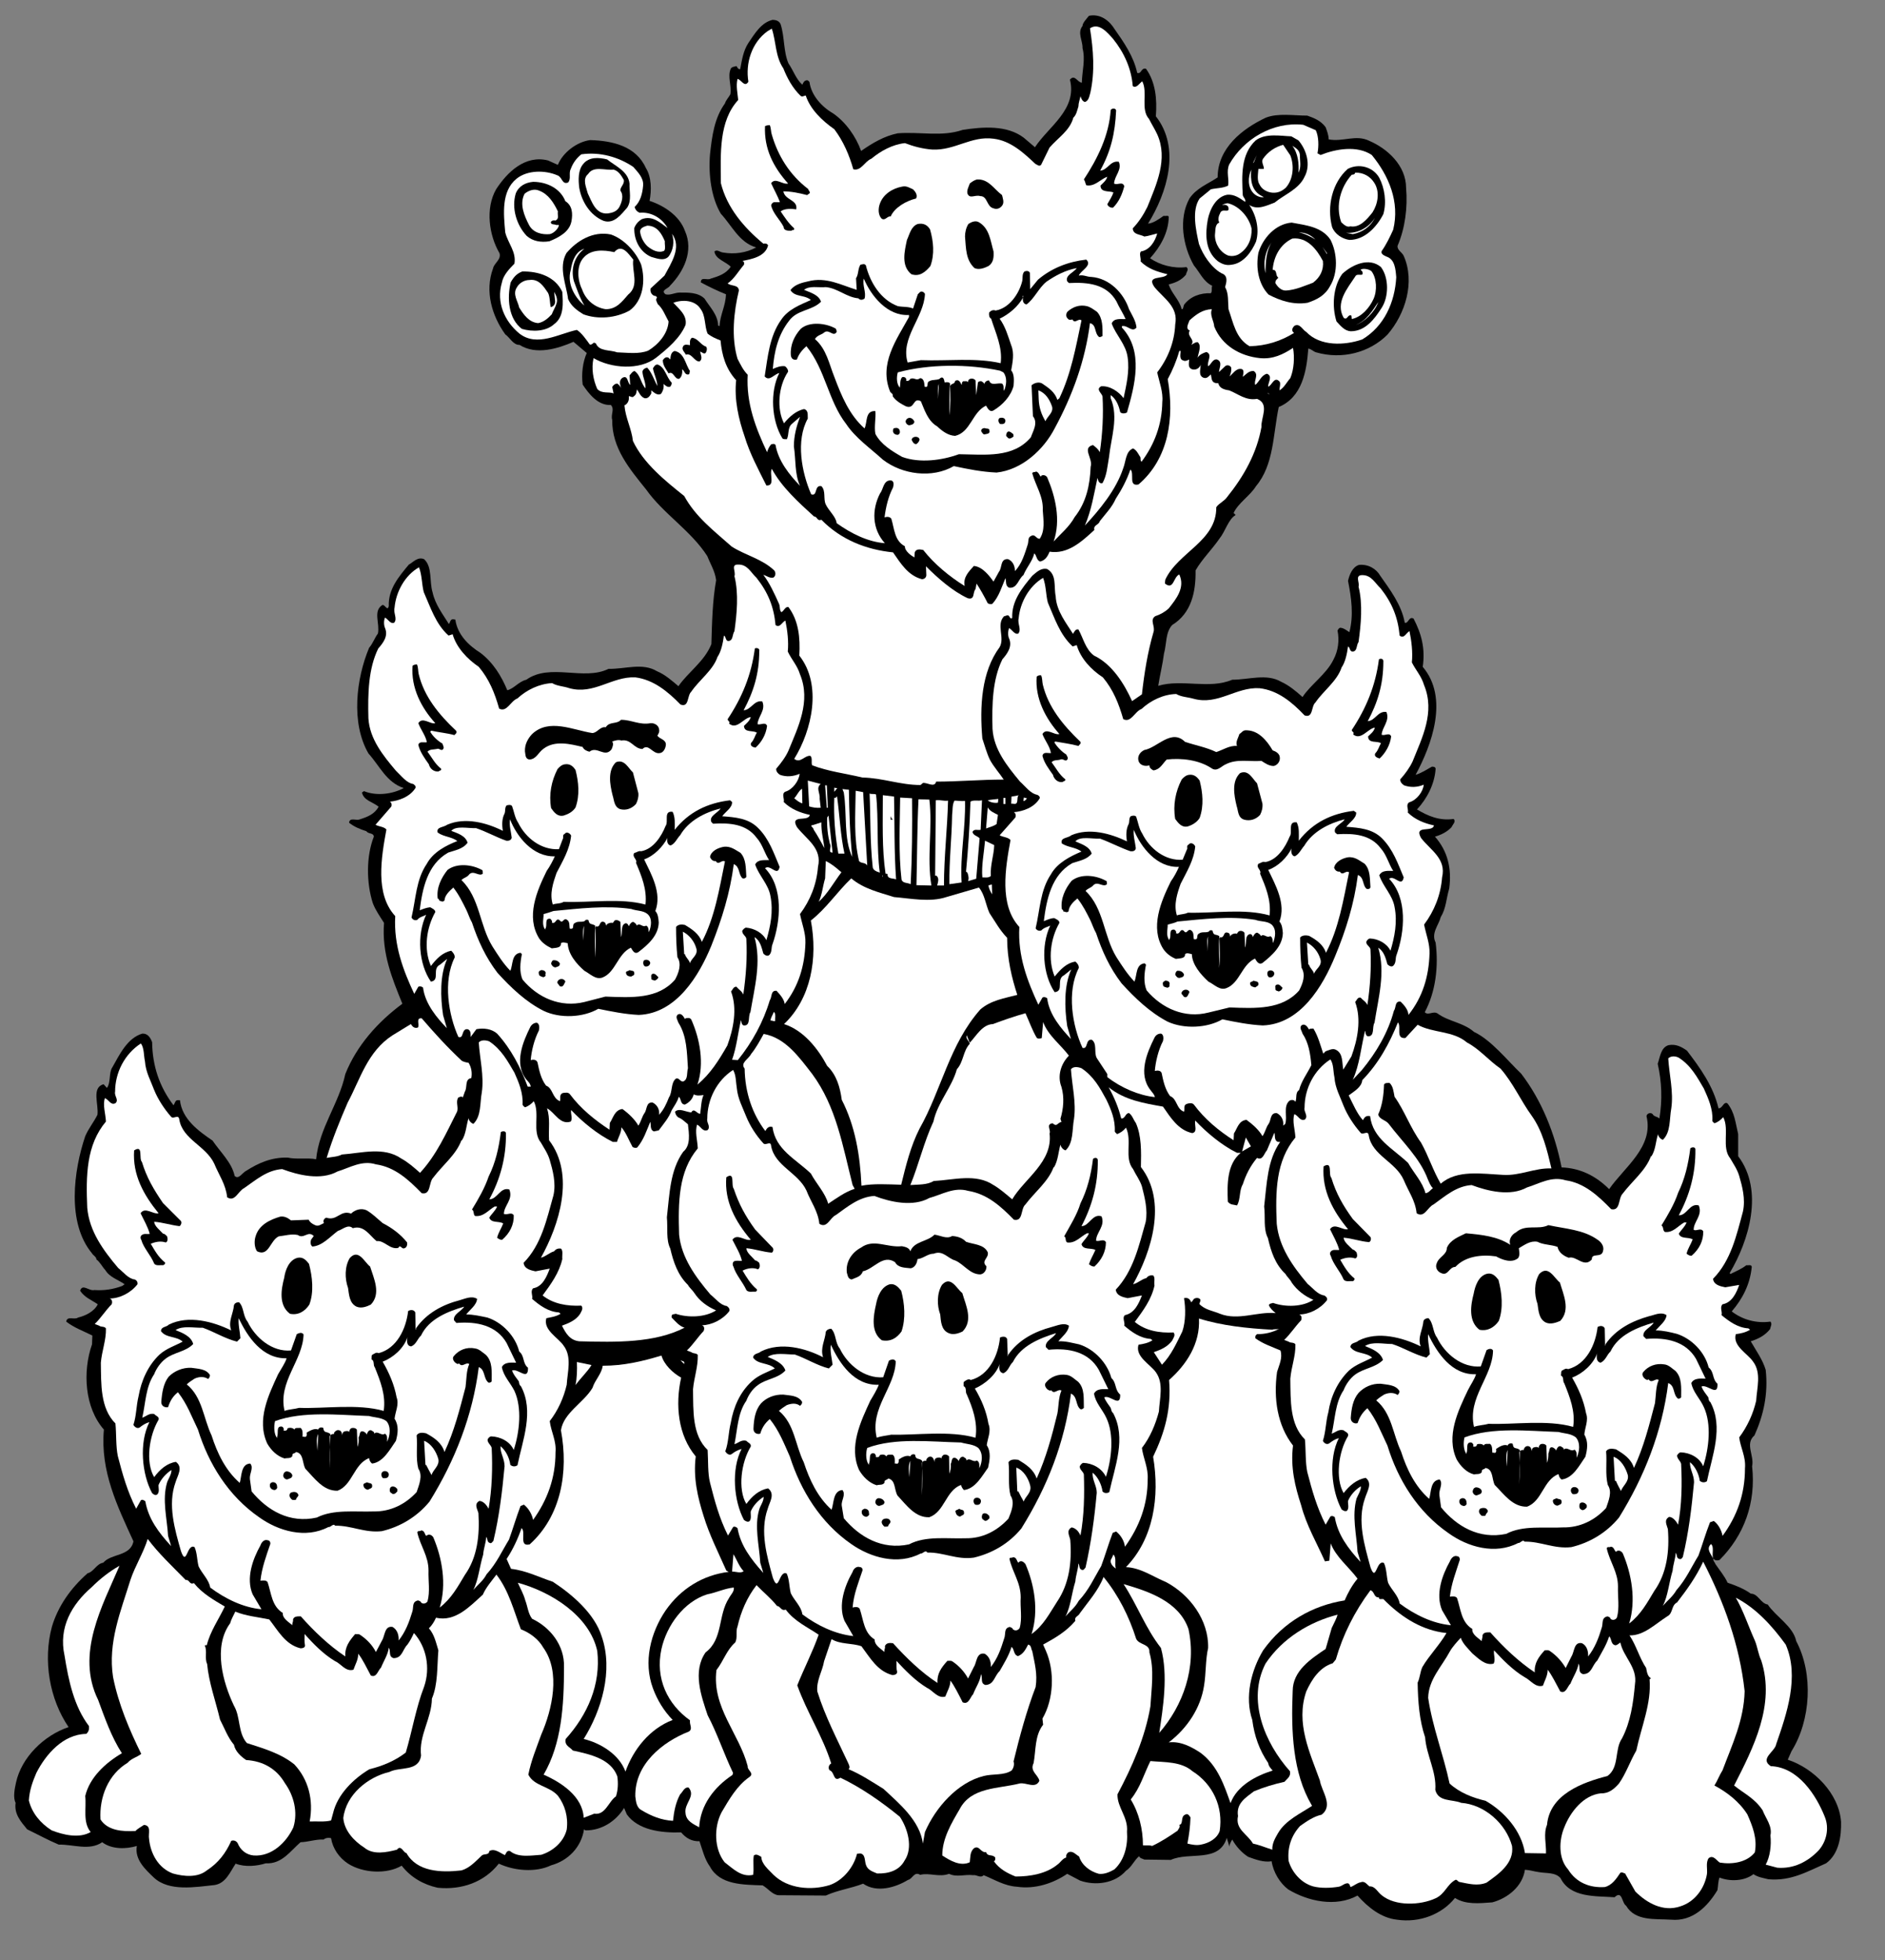 <?xml version="1.0" encoding="UTF-8" standalone="no"?>
<svg
   xmlns:dc="http://purl.org/dc/elements/1.1/"
   xmlns:cc="http://creativecommons.org/ns#"
   xmlns:rdf="http://www.w3.org/1999/02/22-rdf-syntax-ns#"
   xmlns:svg="http://www.w3.org/2000/svg"
   xmlns="http://www.w3.org/2000/svg"
   viewBox="0 0 740 769.333"
   height="769.333"
   width="740"
   xml:space="preserve"
   id="svg2"
   version="1.1"><rect x="0" y="0" width="740" height="769.333" fill="#808080" stroke="none"/><defs
     id="defs6" /><g
     transform="matrix(1.333,0,0,-1.333,0,769.333)"
     id="g10"><g
       transform="scale(0.1)"
       id="g12"><path
         id="path14"
         style="fill:#000000;fill-opacity:1;fill-rule:nonzero;stroke:none"
         d="m 3283,5685 c 26,-37 56,-80 66,-128 13,-5 11,16 26,12 28,-39 33,-89 29,-140 74,-94 33,-226 -23,-316 15,1 32,13 46,23 5,-2 15,3 15,-4 -1,-46 -25,-88 -55,-121 29,-20 69,-31 107,-26 9,-7 -1,-15 -1,-22 -14,-17 -31,-24 -51,-29 7,-25 32,-46 38,-73 5,-1 5,8 7,13 19,25 48,35 79,34 5,6 1,15 4,22 -26,12 -37,40 -54,60 -32,56 -46,137 -13,197 21,31 53,42 83,62 0,86 72,143 142,176 36,14 82,6 122,6 20,-7 40,-15 54,-34 4,-11 9,-24 9,-36 42,-8 80,15 119,-4 54,-23 109,-73 109,-139 5,-57 -3,-119 -25,-170 -2,-13 13,-19 18,-30 34,-77 5,-171 -48,-232 -53,-53 -134,-74 -210,-52 -8,2 -14,10 -23,11 -5,-67 -18,-143 -87,-172 -17,-80 -14,-170 -67,-233 -17,-28 -52,-49 -66,-79 l 6,-6 c -22,-13 -30,-48 -48,-70 -22,-32 -51,-60 -70,-93 1,-63 -12,-126 -69,-161 -20,-22 -16,-56 -24,-84 -4,-32 -12,-63 -17,-95 70,21 150,-11 218,18 49,0 101,19 144,-6 24,-11 44,-28 63,-45 24,37 70,67 91,110 14,26 18,57 12,86 3,4 4,8 9,8 10,-1 18,-8 26,-13 13,50 6,101 -4,151 4,18 13,41 32,47 27,3 51,-11 63,-32 28,-40 63,-86 72,-138 11,-4 12,20 26,12 23,-44 35,-88 27,-142 78,-92 26,-231 -21,-318 17,5 32,15 48,24 4,0 10,0 11,-6 -3,-46 -26,-89 -55,-120 32,-19 66,-34 108,-28 8,-8 -3,-16 -6,-24 -13,-14 -31,-23 -49,-28 37,-42 50,-93 42,-153 -9,-30 -9,-58 -25,-84 -6,-24 -29,-47 -15,-75 9,-71 0,-145 -32,-205 10,-11 25,5 38,-4 33,-24 75,-26 107,-54 51,-24 98,-84 139,-123 61,-80 99,-176 119,-276 55,-2 101,-25 140,-64 44,64 132,124 110,215 1,8 12,12 18,6 4,-8 14,-7 20,-13 9,54 7,109 -5,161 7,20 9,48 32,55 22,4 38,-5 54,-16 39,-51 78,-105 93,-170 13,0 14,20 26,15 22,-27 24,-58 32,-91 v -65 c 77,-102 31,-250 -25,-344 l 2,-3 c 16,8 33,15 47,26 6,-1 15,3 16,-5 -5,-51 -27,-94 -59,-131 31,-24 72,-36 114,-30 6,-7 0,-15 -1,-22 -15,-19 -35,-29 -57,-36 16,-28 35,-54 44,-84 8,-72 -7,-135 -33,-193 -29,-25 0,-59 -7,-91 12,-108 -24,-204 -96,-276 -6,-2 -16,-2 -17,5 -4,-6 3,-11 5,-17 13,-19 26,-34 36,-55 24,-8 49,-18 68,-32 22,0 29,-29 50,-32 24,-36 75,-64 84,-108 51,-96 43,-233 -14,-324 l -11,-25 c 76,-25 151,-99 157,-183 1,-42 -6,-94 -44,-122 -55,-24 -103,-53 -170,-47 -16,4 -31,6 -44,15 -27,-21 -70,-22 -100,-10 -4,-10 -4,-25 -6,-37 -29,-48 -73,-93 -137,-87 -47,3 -105,-5 -132,41 -13,8 -11,47 -34,25 -56,4 -130,-2 -159,56 -15,18 -42,14 -64,18 -15,2 -25,6 -41,7 -7,-49 -51,-84 -96,-96 -39,-3 -79,-7 -110,13 -38,-48 -104,-74 -171,-64 -46,5 -85,36 -116,71 -64,-35 -146,-17 -204,18 -24,18 -44,50 -49,83 -23,-4 -47,5 -69,13 -19,12 -36,31 -47,51 -4,-7 -8,-14 -9,-21 -1,9 -5,17 -7,26 -23,-75 -110,-40 -165,-65 l -78,1 c -5,3 -13,3 -15,10 -15,-12 -22,-32 -39,-43 -32,-37 -89,-45 -135,-29 l -38,20 c -41,-28 -95,-46 -148,-38 -36,2 -66,21 -98,34 -10,-10 -20,2 -31,0 -26,3 -48,-7 -71,4 -29,-11 -58,4 -85,-3 -18,11 -22,-12 -36,-15 -36,-22 -92,-39 -132,-11 -36,-14 -75,-19 -110,-35 l -140,1 c -18,2 -30,20 -46,29 -57,2 -126,1 -155,55 -16,22 -22,49 -31,75 -22,-1 -40,9 -54,26 -60,-2 -127,7 -160,53 l -8,19 c -23,-38 -66,-67 -114,-66 l -4,3 c -8,-52 -46,-92 -97,-106 -46,-22 -109,-16 -154,5 -43,-55 -110,-78 -180,-71 -41,9 -79,30 -106,65 -44,-26 -114,-22 -158,6 -26,17 -45,44 -50,75 -7,2 -16,1 -22,-4 -23,1 -44,-7 -68,-8 -29,-25 -55,-65 -102,-62 -25,-8 -61,-12 -89,-1 -16,-24 -29,-58 -62,-63 -57,-6 -134,-20 -179,22 -25,24 -57,53 -50,93 -30,-9 -73,-11 -102,11 -38,-26 -85,-6 -128,-7 -31,13 -62,30 -93,45 -18,22 -39,45 -34,78 -8,15 -3,41 1,59 16,75 83,140 155,164 -56,82 -76,196 -49,296 18,60 55,113 105,157 18,4 26,28 46,31 24,28 80,18 89,63 -47,103 -98,206 -87,329 -57,65 -63,171 -35,251 l 1,26 c -26,13 -54,23 -77,41 3,18 24,4 35,12 21,5 47,17 58,39 -19,13 -39,20 -52,40 7,22 26,-2 42,2 29,-2 55,2 82,12 l 7,5 c -18,13 -44,20 -57,42 -8,8 -15,23 -26,31 0,8 -10,12 -13,18 -75,90 -54,244 -20,345 10,23 25,41 36,63 4,31 -18,80 18,90 l 10,-11 c 12,17 5,45 16,61 21,37 44,86 88,99 16,1 24,-12 29,-25 1,-71 22,-132 63,-186 4,5 5,16 13,15 h 6 c 6,-56 55,-91 96,-119 23,-34 57,-65 65,-104 12,-12 23,10 34,15 36,23 74,40 122,39 26,-6 61,0 84,-5 9,92 67,163 86,251 33,83 95,153 168,207 -30,74 -61,148 -54,238 -12,19 -25,37 -33,58 -19,59 -20,138 3,196 -1,12 -16,7 -22,16 -19,6 -36,13 -51,25 2,17 21,5 32,10 22,7 43,15 55,37 -16,14 -44,18 -49,42 l 6,4 c 36,-15 84,-9 117,9 -51,17 -70,64 -104,102 -52,90 -36,220 2,311 12,14 16,29 26,42 6,31 -15,66 13,84 8,2 15,-20 19,-3 -2,50 30,87 59,122 13,7 26,24 45,16 25,-23 15,-66 25,-98 8,-36 30,-64 48,-93 4,5 4,15 13,14 l 6,-1 c 6,-44 39,-76 74,-98 38,-29 62,-69 79,-110 20,5 34,26 56,31 70,50 169,-4 242,32 49,-1 100,19 143,-7 24,-10 44,-28 63,-44 28,41 77,73 97,124 2,63 3,126 14,188 -3,26 -17,48 -26,71 -48,75 -130,125 -180,196 -49,61 -101,122 -100,205 -5,17 8,31 -4,44 -38,-2 -65,33 -83,60 -4,31 0,66 12,93 l -39,33 c -46,-20 -110,-40 -159,-9 -18,-1 -29,22 -42,31 -39,54 -61,127 -36,194 3,16 25,26 19,45 -31,53 -42,132 -10,188 33,51 86,102 153,85 l 29,-13 c 14,36 56,68 95,73 67,-2 135,-18 164,-82 17,-27 17,-66 11,-97 43,-14 88,-44 104,-88 27,-60 -4,-121 -44,-162 -4,-8 -29,-13 -13,-25 13,-4 27,5 42,5 24,0 54,1 73,-18 15,-24 39,-47 40,-79 l 4,-2 c 2,35 18,59 19,94 -25,10 -50,22 -74,35 0,18 19,5 29,11 23,7 45,14 59,35 -14,15 -45,22 -48,45 8,7 16,-2 25,-3 34,-6 69,-1 98,15 -50,14 -72,65 -104,99 -28,47 -37,114 -32,175 6,55 13,107 44,150 3,10 12,19 16,27 4,27 -9,51 1,75 3,6 11,6 17,8 3,-4 4,-10 11,-9 5,27 9,54 24,77 19,28 38,60 71,68 10,0 20,-3 24,-13 12,-37 8,-80 23,-115 15,-22 22,-46 41,-63 2,5 5,12 12,13 5,1 6,-2 9,-5 5,-39 36,-73 69,-92 38,-26 68,-69 83,-111 33,23 68,44 108,52 68,5 129,-11 191,10 58,9 130,15 180,-23 l 33,-28 c 40,61 125,111 103,199 14,17 22,-8 35,-9 1,36 11,68 2,102 1,21 -16,45 0,65 0,9 12,21 19,30 34,7 61,-15 76,-40" /><path
         id="path16"
         style="fill:#ffffff;fill-opacity:1;fill-rule:nonzero;stroke:none"
         d="m 3278,5657 c 33,-41 54,-88 58,-139 11,-8 20,9 28,14 17,-33 -6,-82 20,-111 8,-16 16,-28 24,-45 33,-73 -3,-149 -29,-214 -12,-24 -25,-44 -43,-63 1,-19 21,-17 34,-24 11,1 25,6 38,9 -6,-23 -22,-49 -48,-53 -6,-7 1,-20 -1,-29 21,-22 50,-31 79,-38 -10,-17 -64,-1 -38,-38 28,-34 71,-58 61,-110 -2,-52 -22,-101 -53,-141 6,-28 18,-58 15,-87 -1,-67 -23,-125 -61,-176 -6,4 0,11 -6,17 -5,8 -9,17 -19,22 -22,-8 -21,-38 -29,-58 -21,-64 -70,-123 -113,-169 19,44 27,93 37,140 1,0 2,-19 15,-15 13,24 14,48 19,76 6,58 29,117 5,174 v 9 c 16,-11 24,-31 28,-50 4,-5 14,-5 20,-1 23,80 50,180 -15,250 v 4 c 17,4 30,-20 43,-4 -2,20 -13,36 -22,54 -16,48 -58,91 -111,95 -13,0 -23,7 -37,4 6,15 41,30 22,47 -53,-6 -102,-25 -142,-59 l -23,-28 -1,48 c -3,7 -11,6 -16,4 -8,-8 -4,-20 -7,-30 -9,-35 -37,-78 -78,-85 -7,3 -14,0 -19,-6 -1,-7 0,-15 6,-18 13,-42 34,-84 28,-131 -74,17 -155,6 -235,9 -13,-2 -26,-5 -39,-7 -22,73 48,132 51,202 -3,6 -11,10 -16,4 l -5,-5 -14,-42 c -13,6 -30,4 -45,7 -51,19 -82,71 -94,120 -4,6 -10,3 -16,2 -8,-12 -5,-28 -13,-40 l 2,-34 c -46,14 -90,39 -143,25 -19,-4 -41,-10 -52,-26 13,-21 42,-13 60,-29 -31,-14 -67,-27 -88,-59 -34,-48 -39,-109 -48,-166 14,-16 28,7 43,10 -28,-55 -23,-140 9,-192 3,-4 8,-2 13,-3 8,14 1,34 16,46 l 23,20 c -10,-27 -18,-55 -18,-87 6,-40 2,-81 18,-116 -31,32 -64,73 -72,120 -3,5 -9,3 -13,2 -6,-7 -9,-14 -12,-23 -33,70 -62,144 -57,228 -14,14 -21,30 -30,47 -19,64 -11,138 4,201 -1,18 -23,12 -33,21 19,13 31,35 48,55 1,4 1,10 -5,11 25,5 68,12 76,46 -3,6 -9,6 -14,5 -58,48 -107,106 -125,178 -1,88 -6,183 51,245 -2,21 -7,42 -2,62 10,-1 21,-27 32,-8 -9,53 9,115 57,149 l 12,7 c 13,-39 10,-82 34,-117 11,-28 27,-58 51,-81 5,-4 10,1 15,1 13,-40 48,-74 84,-99 27,-36 44,-76 56,-118 23,-6 33,23 53,31 28,23 62,42 99,46 26,-10 53,-17 81,-19 66,-3 115,41 180,32 50,-6 88,-41 123,-74 5,-2 11,-9 17,-3 l 25,51 c 25,29 60,50 70,88 9,8 11,21 15,33 0,10 4,20 6,30 3,-8 5,-14 13,-17 12,4 13,18 16,27 14,63 9,126 -1,190 26,18 51,-12 68,-31" /><path
         id="path18"
         style="fill:#000000;fill-opacity:1;fill-rule:nonzero;stroke:none"
         d="m 3287,5446 c -3,-68 -16,-121 -47,-177 22,1 30,31 55,26 10,-24 -13,-41 -14,-64 10,-6 25,8 30,-8 -6,-23 -15,-45 -33,-63 -8,-1 -15,4 -17,10 6,11 14,22 18,35 -13,5 -38,-1 -38,20 8,8 17,15 20,26 -20,-7 -37,-30 -62,-25 -3,6 -3,12 -7,17 40,61 74,129 79,204 2,6 15,7 16,-1" /><path
         id="path20"
         style="fill:#ffffff;fill-opacity:1;fill-rule:nonzero;stroke:none"
         d="m 3875,5388 c 9,-19 9,-48 5,-68 l 9,-5 c 45,18 108,29 151,0 50,-61 83,-138 63,-220 -10,-22 -20,-43 -34,-63 -3,-9 8,-13 14,-16 25,-8 27,-37 29,-61 -4,-73 -35,-144 -100,-183 -52,-18 -124,-21 -165,22 -11,6 -19,27 -35,18 -5,-5 -9,-12 -4,-18 l 3,-3 c -39,-24 -82,-38 -131,-39 -41,23 -48,70 -62,109 -2,22 1,46 -10,65 4,14 10,34 -11,41 -30,17 -54,53 -66,86 -9,41 -22,99 2,134 l 33,27 c 17,4 36,3 51,11 3,21 -6,41 3,62 42,75 129,127 218,117 l 37,-16" /><path
         id="path22"
         style="fill:#000000;fill-opacity:1;fill-rule:nonzero;stroke:none"
         d="m 2273,5375 c 18,-62 52,-118 107,-160 1,-5 10,-11 1,-15 l -4,-3 c -23,6 -47,11 -70,11 5,-27 43,-24 38,-53 -14,2 -34,3 -46,-6 11,-16 23,-35 39,-49 5,-8 -8,-5 -7,-8 -7,0 -23,-1 -23,11 -11,22 -32,40 -37,64 1,4 5,9 9,9 h 17 c -7,19 -17,36 -26,56 13,18 33,-5 50,-1 -44,49 -71,103 -68,169 4,2 9,3 14,3 4,-9 3,-19 6,-28" /><path
         id="path24"
         style="fill:#000000;fill-opacity:1;fill-rule:nonzero;stroke:none"
         d="m 3824,5358 c 24,-28 37,-72 18,-107 -17,-37 -59,-52 -88,-76 -24,-9 -51,-23 -75,-7 20,-29 31,-71 20,-108 -13,-30 -37,-64 -72,-68 -16,-3 -28,2 -40,10 -38,30 -38,80 -30,123 6,30 24,67 57,73 21,2 37,-10 53,-21 3,8 -6,13 -7,20 -3,57 -6,120 38,161 29,22 74,13 105,12 l 21,-12" /><path
         id="path26"
         style="fill:#ffffff;fill-opacity:1;fill-rule:nonzero;stroke:none"
         d="m 3800,5314 c 12,-30 9,-70 -13,-95 -11,-10 -23,-16 -39,-15 -15,1 -31,9 -38,23 -9,13 -5,32 -4,47 h 16 c 1,9 -8,19 -3,29 15,22 37,36 60,42 l 21,-31" /><path
         id="path28"
         style="fill:#ffffff;fill-opacity:1;fill-rule:nonzero;stroke:none"
         d="m 3828,5317 c 0,-18 5,-38 -4,-54 2,26 -1,57 -18,79 10,-6 20,-12 22,-25" /><path
         id="path30"
         style="fill:#ffffff;fill-opacity:1;fill-rule:nonzero;stroke:none"
         d="m 1865,5280 c 14,-16 31,-33 29,-55 -2,-24 -8,-47 -25,-63 2,-8 7,-14 15,-17 34,3 66,-16 82,-45 -22,16 -45,38 -76,26 -10,-6 -18,-15 -22,-26 -1,-36 17,-71 50,-85 15,-4 36,-13 50,0 15,18 19,46 11,68 30,-40 -3,-87 -22,-123 l -41,-38 c -2,-10 3,-19 12,-22 4,1 6,-3 7,-5 -6,-6 0,-13 2,-19 15,-13 22,-33 32,-51 -2,-36 -30,-68 -60,-86 -27,-11 -61,-6 -92,-5 -21,8 -52,2 -62,26 -2,1 -4,3 -7,2 -3,-3 -6,-6 -11,-5 -11,15 -23,33 -38,43 -53,-11 -117,-51 -169,-11 -44,36 -69,92 -52,150 4,22 22,41 37,56 6,35 -19,60 -27,92 -5,55 -12,121 33,158 32,26 84,26 121,10 14,-5 13,-28 31,-21 10,11 1,27 8,40 6,17 17,32 31,43 55,8 110,-8 153,-37" /><path
         id="path32"
         style="fill:#ffffff;fill-opacity:1;fill-rule:nonzero;stroke:none"
         d="m 3690,5291 11,23 -8,-20 z" /><path
         id="path34"
         style="fill:#000000;fill-opacity:1;fill-rule:nonzero;stroke:none"
         d="m 1854,5231 c -1,-23 7,-50 -7,-71 -17,-19 -38,-49 -69,-39 -40,16 -65,57 -72,97 -3,23 -4,53 12,71 17,21 46,19 70,13 25,-20 62,-35 66,-71" /><path
         id="path36"
         style="fill:#000000;fill-opacity:1;fill-rule:nonzero;stroke:none"
         d="m 4062,5248 c 16,-31 22,-72 12,-107 -19,-37 -54,-76 -100,-76 -21,3 -43,17 -51,38 -16,62 1,131 46,171 32,17 74,7 93,-26" /><path
         id="path38"
         style="fill:#ffffff;fill-opacity:1;fill-rule:nonzero;stroke:none"
         d="m 1837,5242 c 3,-13 -11,-21 -10,-32 11,-14 4,-35 -3,-48 -7,-13 -20,-17 -33,-19 -37,-4 -48,35 -60,59 -4,17 -17,42 1,57 16,25 50,10 75,13 15,-4 23,-18 30,-30" /><path
         id="path40"
         style="fill:#ffffff;fill-opacity:1;fill-rule:nonzero;stroke:none"
         d="m 3711,5197 c 4,-2 7,-4 11,-6 -9,-2 -22,3 -30,11 -18,18 -17,48 -7,70 -3,-30 1,-59 26,-75" /><path
         id="path42"
         style="fill:#ffffff;fill-opacity:1;fill-rule:nonzero;stroke:none"
         d="m 4048,5232 c 16,-26 10,-61 -6,-86 -16,-20 -37,-46 -65,-41 -11,-4 -20,6 -27,12 -18,50 -1,105 31,140 5,0 9,1 10,6 24,1 45,-11 57,-31" /><path
         id="path44"
         style="fill:#000000;fill-opacity:1;fill-rule:nonzero;stroke:none"
         d="m 2951,5197 c 2,-9 7,-21 1,-30 -6,-9 -16,-13 -26,-9 -21,5 -17,36 -39,36 -16,5 -31,-10 -38,8 -2,10 4,20 7,29 7,6 14,10 21,12 34,2 49,-27 74,-46" /><path
         id="path46"
         style="fill:#000000;fill-opacity:1;fill-rule:nonzero;stroke:none"
         d="m 1665,5179 c 21,-13 22,-37 18,-59 -6,-32 -38,-48 -65,-59 -25,-4 -49,0 -67,16 -30,32 -45,82 -32,125 9,22 29,32 51,34 40,0 80,-19 95,-57" /><path
         id="path48"
         style="fill:#000000;fill-opacity:1;fill-rule:nonzero;stroke:none"
         d="m 2689,5214 c 7,-7 14,-17 9,-27 -29,-7 -63,-26 -75,-53 -10,2 -16,-14 -27,-6 -10,11 -10,29 -5,43 10,29 38,46 66,51 13,3 22,-4 32,-8" /><path
         id="path50"
         style="fill:#ffffff;fill-opacity:1;fill-rule:nonzero;stroke:none"
         d="m 1643,5149 c -2,-11 5,-21 -7,-27 -5,1 -11,1 -14,-5 1,-8 10,-5 16,-8 h 8 c 0,-8 -13,-24 -27,-27 -23,-2 -49,4 -61,27 -14,27 -29,62 -13,92 11,9 28,16 43,9 27,-10 43,-36 55,-61" /><path
         id="path52"
         style="fill:#ffffff;fill-opacity:1;fill-rule:nonzero;stroke:none"
         d="m 3686,5098 c 1,-30 -10,-57 -36,-74 -9,-6 -22,-8 -33,-5 -23,9 -39,34 -39,60 2,13 -1,32 13,37 -5,8 -2,20 2,27 6,19 31,-4 24,20 -4,5 -11,7 -17,4 -1,2 10,6 16,6 34,-8 63,-42 70,-75" /><path
         id="path54"
         style="fill:#ffffff;fill-opacity:1;fill-rule:nonzero;stroke:none"
         d="m 3984,5082 -20,4 c 32,-3 67,14 85,44 -13,-27 -38,-43 -65,-48" /><path
         id="path56"
         style="fill:#000000;fill-opacity:1;fill-rule:nonzero;stroke:none"
         d="m 2926,5031 c 1,-17 0,-33 -15,-43 -12,-6 -28,-12 -41,-6 -26,24 -25,58 -28,93 0,12 3,26 10,37 9,6 21,11 31,5 31,-18 34,-55 43,-86" /><path
         id="path58"
         style="fill:#000000;fill-opacity:1;fill-rule:nonzero;stroke:none"
         d="m 3918,5066 c 21,-40 23,-98 -1,-137 -15,-28 -39,-40 -66,-49 -41,-7 -81,6 -115,24 -30,31 -38,79 -30,123 13,43 50,85 98,89 42,-8 88,-12 114,-50" /><path
         id="path60"
         style="fill:#000000;fill-opacity:1;fill-rule:nonzero;stroke:none"
         d="m 2739,5096 c 10,-35 14,-73 1,-108 -15,-18 -32,-32 -56,-24 -31,25 -20,68 -13,101 8,17 12,40 32,47 17,3 28,-3 36,-16" /><path
         id="path62"
         style="fill:#ffffff;fill-opacity:1;fill-rule:nonzero;stroke:none"
         d="m 1958,5061 c -1,-9 3,-22 -2,-28 -17,-8 -36,2 -50,14 -11,11 -19,26 -21,43 1,11 12,14 21,17 29,0 43,-24 52,-46" /><path
         id="path64"
         style="fill:#ffffff;fill-opacity:1;fill-rule:nonzero;stroke:none"
         d="m 3874,5066 c -11,7 -31,18 -49,21 19,0 35,-7 49,-21" /><path
         id="path66"
         style="fill:#000000;fill-opacity:1;fill-rule:nonzero;stroke:none"
         d="m 1888,4993 c 14,-48 6,-107 -34,-136 -40,-22 -93,-27 -136,-11 -18,11 -36,24 -45,45 -5,42 -29,92 -5,135 30,36 78,66 131,55 38,-13 73,-50 89,-88" /><path
         id="path68"
         style="fill:#ffffff;fill-opacity:1;fill-rule:nonzero;stroke:none"
         d="m 3896,5003 c 3,-26 -8,-48 -29,-64 -25,-9 -50,-21 -79,-23 -14,-1 -25,10 -32,22 0,9 4,10 9,16 -10,5 -2,23 -17,23 3,39 22,75 58,92 45,5 73,-34 90,-66" /><path
         id="path70"
         style="fill:#ffffff;fill-opacity:1;fill-rule:nonzero;stroke:none"
         d="m 3727,4967 c -8,33 0,66 18,91 -16,-26 -18,-58 -18,-91" /><path
         id="path72"
         style="fill:#ffffff;fill-opacity:1;fill-rule:nonzero;stroke:none"
         d="m 3908,5023 -13,21 13,-18 z" /><path
         id="path74"
         style="fill:#ffffff;fill-opacity:1;fill-rule:nonzero;stroke:none"
         d="m 1721,5039 c -28,-21 -41,-58 -31,-95 9,-24 17,-49 31,-72 -24,19 -53,61 -40,105 4,26 14,54 40,62" /><path
         id="path76"
         style="fill:#ffffff;fill-opacity:1;fill-rule:nonzero;stroke:none"
         d="m 1865,5007 c -5,-34 19,-76 -15,-103 -19,-22 -35,-43 -66,-43 -33,5 -59,27 -70,59 -13,26 -17,68 4,92 22,26 59,24 91,17 23,27 43,-7 56,-22" /><path
         id="path78"
         style="fill:#000000;fill-opacity:1;fill-rule:nonzero;stroke:none"
         d="m 4067,4985 c 24,-32 23,-88 2,-120 -21,-33 -48,-69 -91,-69 -18,1 -30,16 -42,29 -14,44 -10,103 17,140 29,27 79,50 114,20" /><path
         id="path80"
         style="fill:#ffffff;fill-opacity:1;fill-rule:nonzero;stroke:none"
         d="m 3143,4943 5,-5 c 56,3 111,-3 140,-54 8,-18 19,-34 27,-52 -14,-1 -34,4 -41,-13 12,-34 42,-61 47,-100 6,-41 -4,-82 -12,-120 -14,19 -40,37 -66,35 -17,-9 2,-20 4,-30 3,-54 0,-110 -8,-164 -5,9 -11,14 -20,21 -34,-8 1,-40 -7,-64 -2,-54 -13,-105 -47,-148 -16,-29 -40,-48 -62,-72 22,63 5,133 -19,189 -4,6 -11,8 -17,5 l -2,-3 c -3,2 -6,14 -14,15 -3,-3 -9,0 -11,-5 10,-37 33,-68 31,-109 2,-30 7,-60 -9,-84 -11,0 -13,14 -24,9 -12,-5 -8,-14 -11,-25 -9,-28 -18,-59 -38,-79 0,12 -4,28 -20,35 -24,2 -17,-25 -27,-37 l -16,-29 c -11,15 -32,44 -58,46 -15,-17 -32,-33 -27,-59 -44,27 -90,65 -122,106 -9,2 -21,4 -25,-7 l -1,-15 c -9,5 -29,19 -28,33 -31,16 -31,52 -40,81 -5,7 -14,6 -20,4 4,31 11,61 25,88 2,7 4,20 -7,21 -22,0 -21,-26 -31,-38 -25,-48 -24,-105 14,-147 -51,4 -100,29 -142,59 -2,19 -23,36 -32,55 -8,16 1,40 -13,54 -22,4 -10,-31 -30,-24 -28,64 -46,158 -10,223 -1,9 3,24 -11,28 -23,-5 -43,-22 -59,-42 -22,42 -17,109 12,152 0,7 -4,12 -9,16 -12,2 -25,-3 -36,-8 4,50 15,100 48,142 24,33 67,29 94,56 -7,21 -32,27 -50,35 16,13 42,6 64,8 35,-3 61,-30 96,-33 5,-6 12,-5 18,-1 6,18 -7,39 -2,59 21,-50 69,-111 133,-107 v -6 c -36,-66 -90,-138 -55,-221 3,-3 9,-6 7,-12 9,-14 25,-23 39,-30 27,-10 20,28 44,15 10,-23 20,-58 48,-74 15,-14 32,-27 53,-28 46,11 50,70 91,89 4,-6 10,-21 22,-14 27,16 51,42 59,72 1,14 3,34 -7,46 4,23 10,50 0,74 -9,26 -17,55 -34,78 27,13 54,35 70,64 h -2 v 3 h 2 c -3,-9 -3,-23 9,-25 22,15 37,50 59,67 26,18 56,34 89,40 -7,-12 -35,-21 -28,-39" /><path
         id="path82"
         style="fill:#ffffff;fill-opacity:1;fill-rule:nonzero;stroke:none"
         d="m 4039,4973 c 16,-21 17,-58 6,-82 -12,-26 -35,-53 -64,-59 l -1,10 c -11,6 -12,-16 -23,-6 -25,44 11,86 34,121 6,13 27,-4 21,15 l -5,5 c 5,5 23,3 32,-4" /><path
         id="path84"
         style="fill:#000000;fill-opacity:1;fill-rule:nonzero;stroke:none"
         d="m 1656,4912 c 2,-32 6,-73 -24,-95 -24,-22 -64,-23 -95,-14 -40,30 -44,91 -33,137 9,16 18,26 34,32 48,1 97,-15 118,-60" /><path
         id="path86"
         style="fill:#ffffff;fill-opacity:1;fill-rule:nonzero;stroke:none"
         d="m 1614,4909 c 6,-12 5,-31 8,-42 8,2 13,8 13,17 l -3,28 c 6,-10 11,-22 7,-34 -3,-11 -10,-21 -14,-32 -11,-12 -24,-23 -40,-26 -27,2 -43,25 -56,46 -4,19 -20,39 -7,59 7,13 22,22 37,22 28,4 42,-19 55,-38" /><path
         id="path88"
         style="fill:#ffffff;fill-opacity:1;fill-rule:nonzero;stroke:none"
         d="m 2063,4862 c 16,-21 11,-50 21,-73 11,-9 25,-15 38,-20 4,-43 15,-83 46,-117 -6,-57 7,-114 25,-166 15,-50 41,-98 64,-144 27,-2 8,33 16,49 29,-54 79,-99 124,-140 11,-1 9,-15 22,-10 58,-59 132,-88 211,-96 23,-33 44,-68 85,-79 8,0 14,6 13,14 l -1,24 c 35,-35 78,-73 123,-94 22,-6 14,17 23,27 l 3,16 c 10,-15 23,-38 33,-58 4,-2 10,-4 14,-1 19,21 27,49 38,75 3,-9 -1,-23 11,-28 24,-3 27,26 42,37 10,24 26,40 32,64 7,-5 6,-20 17,-24 15,3 23,16 28,29 53,-8 93,28 132,64 -4,15 13,14 16,26 18,23 36,41 47,66 17,26 33,56 43,86 13,-11 -7,-51 24,-44 89,76 106,196 86,310 14,26 26,54 34,83 h 4 c 0,-9 -5,-25 8,-28 5,-3 12,0 17,3 0,-11 -5,-24 9,-29 11,-3 21,3 25,13 0,-12 -8,-32 9,-38 10,-3 15,5 21,10 2,-7 1,-20 10,-24 4,-2 8,-2 12,-2 3,-15 18,-19 32,-21 26,-10 49,-31 82,-25 38,-15 11,-56 13,-83 -14,-78 -52,-145 -101,-206 -9,-13 -24,-18 -32,-30 1,-100 -112,-132 -150,-213 -1,-4 -1,-8 -1,-12 26,-20 24,19 42,27 18,-39 -9,-72 -31,-100 -12,-11 -25,-18 -40,-23 -17,-12 1,-29 -5,-47 -17,-58 -27,-120 -34,-183 l -29,-20 c -23,51 -59,109 -112,134 -25,18 -32,52 -46,77 -9,2 -12,-7 -16,-13 -19,31 -49,67 -51,111 -6,29 4,63 -25,80 -19,4 -32,-10 -44,-20 -30,-36 -61,-74 -59,-124 -5,-4 -7,2 -9,5 -4,6 -10,0 -15,0 -24,-25 3,-63 -13,-91 -54,-73 -59,-175 -51,-269 7,-21 13,-43 22,-62 11,-21 30,-42 41,-59 -67,0 -134,-6 -199,-6 -5,-19 -26,-2 -39,-4 l -7,-6 c -60,0 -112,21 -171,22 -50,12 -101,18 -148,36 -4,7 2,23 -6,28 -17,1 -29,-23 -47,-9 52,84 83,218 15,304 3,53 -2,103 -32,143 -10,2 -13,-12 -21,-15 -6,6 -3,17 -7,25 -13,29 -27,60 -46,85 10,-3 19,-11 30,-8 7,5 7,15 2,21 -36,34 -84,44 -125,70 -53,47 -106,87 -140,149 -55,44 -120,96 -151,162 -4,36 -22,68 -25,105 8,3 14,13 13,23 v 4 c 5,0 11,-6 15,0 8,5 7,13 9,20 6,-9 10,-21 22,-26 11,-2 16,7 20,14 v 9 c 6,-4 17,-17 29,-10 5,8 9,17 7,29 6,-5 12,-11 20,-8 2,3 5,7 4,12 -16,16 -19,45 -41,53 -7,1 -11,-6 -14,-11 3,-18 12,-33 13,-52 -10,18 -16,39 -30,54 -6,-1 -13,-5 -14,-12 1,-17 10,-31 9,-49 -14,15 -14,38 -32,51 -7,-1 -11,-9 -15,-13 l 2,-28 c -9,7 -6,30 -23,21 -11,-8 -7,-20 -4,-30 -2,5 -7,10 -11,13 -7,0 -12,-5 -15,-10 l 4,-19 c -13,6 -34,-2 -48,13 -12,27 -18,60 -11,91 51,-30 135,-37 184,1 33,26 71,58 87,97 5,29 -20,47 -36,65 27,10 64,8 80,-18" /><path
         id="path90"
         style="fill:#ffffff;fill-opacity:1;fill-rule:nonzero;stroke:none"
         d="m 3993,4815 c 31,12 49,41 66,67 -10,-29 -41,-59 -66,-67" /><path
         id="path92"
         style="fill:#000000;fill-opacity:1;fill-rule:nonzero;stroke:none"
         d="m 3231,4853 c 17,-19 16,-45 16,-71 -3,-1 -6,-4 -10,-3 -15,12 -7,36 -27,41 -14,-110 -51,-212 -104,-310 -32,-62 -96,-122 -171,-130 -44,2 -84,10 -126,19 -64,-37 -152,-25 -209,19 -36,33 -81,64 -108,105 -53,68 -61,160 -117,229 -13,-11 -23,-24 -28,-39 -11,-3 -17,3 -18,13 -2,31 11,57 29,77 26,23 75,17 103,1 2,-3 3,-6 3,-10 -10,-16 -22,9 -36,-1 -9,-8 -21,-8 -28,-20 34,-29 42,-74 57,-111 21,-56 44,-112 89,-152 9,17 1,53 32,51 2,-20 -4,-45 0,-67 16,-31 49,-51 79,-68 52,-19 118,-10 167,8 78,-1 160,-12 212,50 6,18 22,42 6,62 l -4,91 c 9,8 24,11 33,4 19,-13 36,-25 43,-47 l 6,5 c 35,74 48,149 65,229 -9,8 -19,-12 -27,3 -4,-2 -10,-2 -12,1 -8,6 -7,16 -2,22 16,14 35,21 57,16 11,-3 20,-10 30,-17" /><path
         id="path94"
         style="fill:#ffffff;fill-opacity:1;fill-rule:nonzero;stroke:none"
         d="m 3569,4861 c -7,-18 6,-34 7,-51 23,-57 77,-87 134,-93 39,-4 69,11 98,30 5,-27 3,-63 -8,-89 -10,-11 -18,-28 -32,-36 0,9 4,17 1,25 -16,19 -23,-11 -34,-14 -2,10 15,31 -4,38 -17,-5 -21,-22 -34,-33 -6,11 12,31 -5,41 -15,1 -23,-11 -32,-17 1,7 6,22 -5,23 -15,2 -24,-14 -34,-22 4,8 6,18 5,26 -3,7 -13,9 -18,4 l -18,-17 c 0,11 12,30 -6,37 -13,2 -17,-15 -26,-20 -4,15 14,34 -5,42 -10,-3 -21,-8 -26,-17 2,14 13,36 0,46 -8,0 -12,-5 -19,-8 14,15 -15,26 -4,42 -14,6 -4,20 -1,30 19,17 38,32 66,33" /><path
         id="path96"
         style="fill:#000000;fill-opacity:1;fill-rule:nonzero;stroke:none"
         d="m 2079,4751 c 4,-4 3,-11 1,-15 -4,-12 -14,0 -18,0 1,-9 9,-21 -2,-29 -16,0 -23,26 -40,20 -4,8 -14,15 -8,25 4,7 14,4 20,3 0,6 -2,17 6,22 18,-2 25,-21 41,-26" /><path
         id="path98"
         style="fill:#000000;fill-opacity:1;fill-rule:nonzero;stroke:none"
         d="m 2032,4679 c -2,-3 0,-9 -4,-10 -12,-2 -11,10 -19,15 1,-9 0,-22 -9,-28 -14,-2 -16,24 -31,16 -8,13 -17,24 -17,39 4,6 10,11 17,7 l 5,-5 c 1,10 2,22 13,25 29,-6 31,-39 45,-59" /><path
         id="path100"
         style="fill:#ffffff;fill-opacity:1;fill-rule:nonzero;stroke:none"
         d="m 2955,4675 c 12,-15 9,-38 2,-54 -3,3 1,16 -6,21 -13,3 -33,-8 -38,9 -7,1 -14,-5 -15,-13 3,4 -4,9 -8,11 -4,0 -8,0 -10,-4 l -5,-37 -2,43 c -4,6 -12,7 -18,4 -3,-2 -4,-5 -4,-9 -3,5 -9,2 -14,3 -6,-4 -3,-6 -5,-11 -4,8 -8,18 -19,12 -2,-11 -10,-6 -15,-15 1,-28 2,-57 -2,-86 1,28 -1,65 2,93 -3,6 -15,4 -16,3 -1,6 -3,20 -13,13 -4,-7 -23,-3 -32,-9 -10,-3 0,-21 -14,-16 -1,9 -1,24 -13,25 -12,-9 -17,3 -29,-2 -3,-5 -6,-7 -13,-6 3,3 0,6 -1,9 -3,2 -8,4 -11,1 -6,-8 -4,-20 -6,-30 -10,11 -10,31 -6,45 93,25 207,25 301,5 l 10,-5" /><path
         id="path102"
         style="fill:#ffffff;fill-opacity:1;fill-rule:nonzero;stroke:none"
         d="m 2762,4596 c 1,13 -2,33 3,45 l -3,-45" /><path
         id="path104"
         style="fill:#ffffff;fill-opacity:1;fill-rule:nonzero;stroke:none"
         d="m 3097,4578 c 9,-20 -13,-32 -18,-47 -12,20 -19,40 -20,65 l -1,26 c 20,-7 32,-25 39,-44" /><path
         id="path106"
         style="fill:#ffffff;fill-opacity:1;fill-rule:nonzero;stroke:none"
         d="m 3739,4611 -7,2 h 4 z" /><path
         id="path108"
         style="fill:#000000;fill-opacity:1;fill-rule:nonzero;stroke:none"
         d="m 2693,4529 c -2,-6 -6,-8 -12,-9 -6,-3 -14,4 -14,11 1,5 5,9 10,10 7,1 14,-5 16,-12" /><path
         id="path110"
         style="fill:#000000;fill-opacity:1;fill-rule:nonzero;stroke:none"
         d="m 2961,4532 c -1,-9 -7,-10 -16,-9 -4,4 -7,12 -2,17 6,3 18,2 18,-8" /><path
         id="path112"
         style="fill:#000000;fill-opacity:1;fill-rule:nonzero;stroke:none"
         d="m 2650,4501 c 1,-5 -2,-9 -6,-10 -6,0 -13,3 -14,10 0,6 0,10 6,10 8,2 14,-3 14,-10" /><path
         id="path114"
         style="fill:#000000;fill-opacity:1;fill-rule:nonzero;stroke:none"
         d="m 2914,4503 c 2,-8 -6,-9 -12,-10 -6,-3 -9,4 -12,8 -2,7 5,10 10,10 5,-3 14,1 14,-8" /><path
         id="path116"
         style="fill:#000000;fill-opacity:1;fill-rule:nonzero;stroke:none"
         d="m 2983,4494 c 3,-2 1,-5 2,-8 -5,-3 -13,-11 -19,-1 -4,1 -3,8 -1,12 5,9 14,0 18,-3" /><path
         id="path118"
         style="fill:#000000;fill-opacity:1;fill-rule:nonzero;stroke:none"
         d="m 2708,4478 c 0,-6 -5,-11 -9,-14 -8,-1 -11,6 -14,12 0,11 20,13 23,2" /><path
         id="path120"
         style="fill:#ffffff;fill-opacity:1;fill-rule:nonzero;stroke:none"
         d="m 2228,4070 c 34,-43 51,-85 56,-139 13,-10 20,10 29,13 6,-29 10,-62 7,-91 12,-25 28,-41 36,-67 33,-80 -6,-156 -34,-225 -8,-18 -22,-37 -36,-53 -1,-8 5,-14 11,-18 19,-7 40,-5 58,3 -2,-21 -21,-47 -43,-53 -11,-7 -1,-21 -4,-30 21,-21 49,-32 77,-38 -4,-22 -60,3 -38,-36 28,-36 75,-62 62,-117 -4,-52 -23,-99 -53,-139 6,-30 17,-56 16,-85 -2,-68 -20,-127 -61,-180 -2,15 -14,28 -24,39 -18,2 -13,-19 -20,-28 -19,-64 -52,-124 -94,-176 l -17,1 c 13,36 17,77 26,116 2,0 0,-12 8,-15 22,-2 12,28 20,39 12,72 33,148 12,221 17,-10 21,-31 26,-48 5,-6 14,-10 19,-3 7,9 4,21 8,30 24,68 33,167 -22,224 16,13 37,-27 43,4 -17,40 -31,83 -64,115 -28,28 -66,31 -105,34 9,13 30,25 29,42 l -6,5 c -66,-8 -121,-34 -163,-87 0,20 2,36 -6,53 -28,4 -11,-29 -21,-42 -12,-30 -36,-68 -72,-74 -7,2 -13,-4 -20,-5 -8,-12 10,-19 5,-29 16,-38 33,-78 28,-123 -75,20 -161,5 -241,8 -9,-6 -22,-4 -32,-8 -10,32 1,64 11,93 18,35 39,69 43,110 -3,7 -14,13 -19,5 -8,-3 -2,-11 -6,-16 l -11,-29 c -52,-3 -98,33 -120,78 -10,15 -12,33 -18,49 -4,5 -11,3 -16,2 -6,-7 -3,-16 -6,-24 -8,-15 -8,-34 -5,-51 -48,24 -111,41 -164,18 -10,-8 -33,-6 -28,-23 18,-13 41,-12 58,-25 -33,-13 -71,-32 -90,-67 -32,-47 -32,-103 -45,-158 3,-7 11,-10 17,-7 7,9 18,10 26,15 -28,-60 -22,-145 14,-197 28,4 2,38 27,50 l 21,17 c -22,-48 -20,-113 -12,-166 l 11,-38 c -28,29 -64,71 -70,119 -3,4 -10,5 -14,3 l -12,-21 c -32,68 -61,143 -56,229 -60,65 -41,173 -26,255 -8,9 -22,8 -32,14 l 46,53 c 3,5 1,13 -4,15 25,2 60,14 76,41 1,5 -3,8 -7,11 -20,3 -35,24 -51,39 -38,45 -77,93 -81,154 -2,74 0,147 29,206 14,16 30,36 20,60 -4,9 -4,23 0,31 9,-5 16,-20 27,-15 10,12 -3,28 1,44 4,47 31,96 72,119 9,-23 8,-50 14,-73 20,-45 35,-94 73,-128 l 12,4 c 11,-39 43,-73 77,-96 31,-37 47,-77 60,-123 23,-12 33,22 54,30 27,25 64,43 102,45 15,-9 34,-9 51,-15 72,-20 125,35 194,32 54,-7 96,-42 133,-80 26,-10 19,26 32,38 23,34 64,63 77,102 11,16 16,41 19,63 7,-4 4,-14 12,-16 16,0 12,19 19,29 7,51 13,110 0,162 5,13 -12,35 11,34 27,1 37,-23 54,-39" /><path
         id="path122"
         style="fill:#ffffff;fill-opacity:1;fill-rule:nonzero;stroke:none"
         d="m 4066,4039 c 34,-43 51,-86 56,-139 13,-11 20,9 29,13 6,-29 10,-62 7,-92 12,-24 28,-40 36,-67 33,-80 -6,-155 -34,-225 -8,-17 -22,-37 -36,-52 -1,-8 5,-14 11,-18 19,-7 40,-6 58,2 -2,-21 -21,-46 -43,-52 -11,-8 -1,-21 -4,-30 21,-21 49,-32 77,-38 -4,-22 -60,3 -38,-37 28,-36 75,-61 62,-116 -4,-52 -23,-99 -53,-139 6,-30 17,-56 16,-85 -2,-68 -20,-128 -62,-181 -1,16 -13,29 -23,39 -18,3 -13,-18 -20,-27 -17,-64 -52,-123 -94,-174 l -27,-29 c 20,44 24,94 36,144 2,0 0,-13 8,-16 22,-1 12,28 20,40 11,72 33,148 11,221 17,-11 22,-31 27,-49 5,-5 14,-10 19,-2 7,8 4,21 8,30 24,68 33,166 -22,224 16,12 37,-27 43,4 -17,40 -31,82 -64,115 -28,28 -66,31 -105,34 9,13 30,25 29,42 l -7,5 c -65,-8 -120,-34 -162,-88 0,21 2,37 -6,54 -28,4 -11,-30 -21,-42 -12,-30 -36,-69 -72,-75 -7,3 -13,-3 -20,-5 -8,-12 10,-18 5,-29 16,-38 33,-77 28,-123 -75,21 -161,6 -241,8 -9,-5 -22,-4 -32,-8 -10,32 1,65 11,93 18,36 39,69 43,110 -3,8 -14,14 -20,5 -7,-2 -1,-11 -5,-15 l -12,-29 c -51,-4 -97,32 -119,77 -10,15 -12,33 -18,50 -4,4 -11,3 -16,1 -6,-6 -3,-16 -6,-23 -8,-15 -8,-34 -5,-51 -48,23 -111,41 -164,18 -10,-9 -33,-6 -28,-24 18,-12 41,-11 58,-24 -33,-14 -71,-33 -90,-67 -32,-48 -32,-104 -45,-159 3,-6 11,-9 17,-6 7,8 18,10 26,14 -28,-59 -22,-144 13,-196 29,3 3,38 28,50 l 21,17 c -22,-48 -20,-113 -12,-167 l 11,-38 c -28,30 -64,71 -70,120 -3,3 -10,5 -14,2 l -12,-21 c -32,69 -61,143 -56,229 -60,65 -41,174 -26,256 -8,9 -22,8 -32,14 l 46,52 c 3,6 1,13 -4,16 25,2 60,13 76,41 1,5 -3,8 -7,10 -21,4 -35,25 -51,39 -38,46 -77,94 -81,155 -2,73 0,146 29,205 14,16 30,37 20,61 -4,8 -4,22 0,31 9,-5 16,-20 27,-16 10,13 -3,28 1,45 4,46 31,95 72,119 9,-23 8,-51 14,-73 20,-46 35,-94 73,-129 l 12,4 c 11,-39 43,-73 77,-95 31,-37 47,-78 60,-123 23,-12 33,22 54,30 27,25 64,43 102,44 15,-9 34,-9 51,-14 72,-20 125,35 194,31 54,-6 96,-41 133,-80 26,-9 19,27 32,38 23,34 64,63 77,103 11,16 16,40 19,62 7,-4 4,-13 12,-15 16,-1 12,19 19,28 7,51 13,111 0,163 4,12 -12,34 11,34 27,0 37,-23 54,-39" /><path
         id="path124"
         style="fill:#000000;fill-opacity:1;fill-rule:nonzero;stroke:none"
         d="m 2236,3854 c 0,-66 -17,-120 -46,-174 22,1 31,31 55,26 11,-26 -13,-44 -14,-67 10,-3 23,8 28,-5 -3,-25 -16,-48 -34,-64 -7,1 -17,5 -13,14 9,9 11,21 17,30 -12,8 -37,-1 -38,20 8,8 17,15 20,26 -21,-2 -41,-39 -64,-19 5,6 -4,6 -4,13 42,63 70,130 80,208 6,3 15,0 13,-8" /><path
         id="path126"
         style="fill:#000000;fill-opacity:1;fill-rule:nonzero;stroke:none"
         d="m 4074,3823 c 0,-67 -17,-121 -46,-175 22,1 30,31 55,27 11,-26 -13,-45 -14,-67 10,-4 23,8 28,-5 -3,-25 -16,-48 -34,-65 -7,2 -17,6 -13,15 9,9 11,20 17,30 -12,8 -37,-2 -38,20 8,8 17,14 20,26 -21,-3 -41,-39 -64,-20 5,7 -4,7 -4,13 42,63 70,130 80,208 6,4 14,1 13,-7" /><path
         id="path128"
         style="fill:#000000;fill-opacity:1;fill-rule:nonzero;stroke:none"
         d="m 1233,3787 c 16,-67 60,-120 110,-167 5,-6 -3,-11 -5,-13 -22,6 -46,8 -68,13 l -3,-3 c 7,-13 23,-28 36,-35 1,-5 5,-9 3,-15 -6,-10 -12,3 -20,-1 -9,-2 -20,0 -27,-8 13,-17 22,-36 40,-50 2,-6 -5,-5 -7,-8 -14,-2 -26,8 -29,21 -12,17 -26,36 -31,57 3,12 16,6 25,8 -3,19 -18,37 -25,56 12,20 35,-4 50,0 -41,45 -72,104 -67,169 3,3 8,4 13,4 4,-9 3,-19 5,-28" /><path
         id="path130"
         style="fill:#000000;fill-opacity:1;fill-rule:nonzero;stroke:none"
         d="m 3071,3756 c 16,-67 60,-120 110,-168 5,-5 -3,-10 -5,-13 -22,6 -46,9 -68,13 l -3,-2 c 7,-13 23,-29 35,-36 2,-5 6,-8 4,-14 -6,-10 -12,3 -21,-1 -8,-3 -19,0 -26,-8 13,-17 22,-36 40,-50 2,-6 -5,-5 -7,-8 -14,-3 -26,8 -29,21 -12,17 -26,35 -31,56 3,13 16,7 25,8 -3,20 -18,37 -25,56 12,20 34,-4 50,0 -41,46 -72,105 -67,169 3,3 8,5 13,4 4,-8 3,-18 5,-27" /><path
         id="path132"
         style="fill:#000000;fill-opacity:1;fill-rule:nonzero;stroke:none"
         d="m 1916,3642 c 12,1 24,-7 25,-18 2,-8 -2,-13 -5,-19 7,-10 26,-11 25,-27 -1,-10 -7,-23 -18,-24 -21,-4 -33,30 -51,12 -26,1 -33,30 -62,25 -9,3 -19,0 -27,-3 5,-7 1,-16 -2,-23 -20,-26 -43,11 -65,-7 -8,2 -17,6 -20,14 -37,9 -82,20 -115,-5 -16,-11 -21,-31 -42,-32 -13,2 -11,15 -13,24 -1,21 9,38 21,51 50,47 120,12 177,3 15,0 23,20 40,17 11,18 32,8 45,22 31,0 54,-16 87,-10" /><path
         id="path134"
         style="fill:#000000;fill-opacity:1;fill-rule:nonzero;stroke:none"
         d="m 3748,3562 c 9,-3 20,-9 21,-20 2,-12 -7,-24 -18,-26 -14,0 -25,8 -36,15 -35,-3 -72,7 -105,-10 -13,-5 -26,-24 -43,-11 -37,24 -88,30 -131,25 -13,-13 -19,-29 -39,-32 -6,3 -12,7 -12,15 -11,-4 -28,-1 -32,13 -4,13 4,26 17,32 39,7 80,64 120,24 30,-10 63,-16 92,-30 19,6 39,20 61,18 -5,12 4,24 7,35 7,4 9,10 17,11 38,2 64,-30 81,-59" /><path
         id="path136"
         style="fill:#000000;fill-opacity:1;fill-rule:nonzero;stroke:none"
         d="m 1880,3436 c 1,-12 -2,-22 -7,-32 -12,-13 -29,-20 -47,-15 -18,7 -17,26 -22,41 -8,32 -15,73 10,97 25,10 36,-17 50,-30 l 16,-61" /><path
         id="path138"
         style="fill:#000000;fill-opacity:1;fill-rule:nonzero;stroke:none"
         d="m 1695,3504 c 9,-35 13,-74 0,-110 -8,-13 -22,-20 -35,-24 -18,-4 -28,9 -37,22 -7,41 1,80 19,115 6,7 13,13 22,14 15,2 24,-6 31,-17" /><path
         id="path140"
         style="fill:#000000;fill-opacity:1;fill-rule:nonzero;stroke:none"
         d="m 3718,3405 c 1,-13 -2,-23 -7,-33 -12,-13 -29,-19 -47,-14 -19,6 -17,26 -22,40 -8,33 -15,73 10,97 25,11 36,-16 50,-30 l 16,-60" /><path
         id="path142"
         style="fill:#000000;fill-opacity:1;fill-rule:nonzero;stroke:none"
         d="m 3533,3473 c 9,-35 13,-74 0,-110 -8,-13 -22,-21 -35,-25 -18,-4 -28,10 -37,22 -7,41 1,81 19,116 6,7 13,13 22,14 15,2 24,-7 31,-17" /><path
         id="path144"
         style="fill:#ffffff;fill-opacity:1;fill-rule:nonzero;stroke:none"
         d="m 2417,3463 c -15,-12 -1,-27 -3,-44 l 3,-26 c -13,-1 -24,1 -34,4 l -4,76 38,-10" /><path
         id="path146"
         style="fill:#ffffff;fill-opacity:1;fill-rule:nonzero;stroke:none"
         d="m 2438,3393 h -3 l -5,66 h 5 l 3,-66" /><path
         id="path148"
         style="fill:#ffffff;fill-opacity:1;fill-rule:nonzero;stroke:none"
         d="m 2466,3451 -9,-11 v 12 c 3,0 6,-2 9,-1" /><path
         id="path150"
         style="fill:#ffffff;fill-opacity:1;fill-rule:nonzero;stroke:none"
         d="m 2363,3406 c -9,2 -18,10 -24,15 8,8 14,23 23,28 l 1,-43" /><path
         id="path152"
         style="fill:#ffffff;fill-opacity:1;fill-rule:nonzero;stroke:none"
         d="m 2500,3446 c 1,-62 3,-134 10,-198 -26,54 -15,127 -25,190 l -4,10 19,-2" /><path
         id="path154"
         style="fill:#ffffff;fill-opacity:1;fill-rule:nonzero;stroke:none"
         d="m 2542,3439 c 4,-74 8,-142 12,-216 -6,10 -17,5 -24,13 -16,66 -11,135 -10,207 l 22,-4" /><path
         id="path156"
         style="fill:#ffffff;fill-opacity:1;fill-rule:nonzero;stroke:none"
         d="m 2580,3432 c 8,-73 1,-154 11,-230 -9,3 -21,7 -21,18 -8,75 -6,145 -9,215 5,-3 13,0 19,-3" /><path
         id="path158"
         style="fill:#ffffff;fill-opacity:1;fill-rule:nonzero;stroke:none"
         d="m 2633,3426 c 2,-85 0,-159 6,-244 -7,4 -27,0 -25,16 l -6,1 c -11,74 -8,152 -8,231 l 33,-4" /><path
         id="path160"
         style="fill:#ffffff;fill-opacity:1;fill-rule:nonzero;stroke:none"
         d="m 3000,3430 c -8,-7 3,-30 -17,-25 h -5 l 1,21 c 7,1 15,2 21,4" /><path
         id="path162"
         style="fill:#ffffff;fill-opacity:1;fill-rule:nonzero;stroke:none"
         d="m 2487,3258 h -18 c -10,55 -14,110 -12,165 3,-3 7,2 8,4 8,-56 10,-115 22,-169" /><path
         id="path164"
         style="fill:#ffffff;fill-opacity:1;fill-rule:nonzero;stroke:none"
         d="m 2686,3421 c 1,-82 0,-176 -4,-253 -10,5 -24,2 -27,14 -9,77 -5,162 -4,241 l 35,-2" /><path
         id="path166"
         style="fill:#ffffff;fill-opacity:1;fill-rule:nonzero;stroke:none"
         d="m 3024,3421 c 0,-2 -6,-9 -10,-8 l 1,10 9,-2" /><path
         id="path168"
         style="fill:#ffffff;fill-opacity:1;fill-rule:nonzero;stroke:none"
         d="m 2961,3404 h -6 v 18 h 6 v -18" /><path
         id="path170"
         style="fill:#ffffff;fill-opacity:1;fill-rule:nonzero;stroke:none"
         d="m 2939,3408 c -9,-2 -24,1 -30,7 10,2 21,3 31,4 l -1,-11" /><path
         id="path172"
         style="fill:#ffffff;fill-opacity:1;fill-rule:nonzero;stroke:none"
         d="m 2737,3417 c 10,-83 -8,-170 6,-253 l -44,1 c 2,84 2,170 6,253 l 32,-1" /><path
         id="path174"
         style="fill:#ffffff;fill-opacity:1;fill-rule:nonzero;stroke:none"
         d="m 2792,3414 c -2,-84 -12,-165 -12,-250 h -20 c 2,9 7,21 -2,29 h -4 l 2,222 c 13,2 23,-3 36,-1" /><path
         id="path176"
         style="fill:#ffffff;fill-opacity:1;fill-rule:nonzero;stroke:none"
         d="m 2888,3328 c -10,-2 -18,4 -24,-6 2,-11 15,-12 21,-19 l -10,-119 -24,-7 c 3,8 1,17 -2,25 l -4,3 c 6,63 11,136 13,206 10,6 23,1 34,4 l -4,-87" /><path
         id="path178"
         style="fill:#ffffff;fill-opacity:1;fill-rule:nonzero;stroke:none"
         d="m 2842,3413 c 2,-82 -15,-160 -10,-240 l -36,-5 c -1,68 7,135 8,204 2,14 0,30 7,42 8,0 20,-2 31,-1" /><path
         id="path180"
         style="fill:#ffffff;fill-opacity:1;fill-rule:nonzero;stroke:none"
         d="m 2939,3372 -4,-27 c -10,-7 -21,-9 -31,-13 l 5,62 c 7,-12 19,-16 30,-22" /><path
         id="path182"
         style="fill:#ffffff;fill-opacity:1;fill-rule:nonzero;stroke:none"
         d="m 2095,3351 5,-5 c 50,3 98,-1 128,-41 18,-20 23,-45 37,-66 -14,-1 -33,3 -41,-13 11,-33 39,-58 45,-93 9,-46 0,-89 -12,-130 -11,22 -36,35 -60,37 -5,-1 -9,-6 -11,-9 -1,-11 11,-15 12,-24 3,-54 -1,-110 -9,-164 -4,10 -13,14 -20,23 -9,1 -12,-10 -16,-14 19,-51 7,-110 -11,-159 -24,-42 -50,-84 -88,-115 21,62 7,135 -18,191 -4,7 -12,5 -17,4 l -2,-2 c -2,3 -9,20 -21,13 -8,-7 0,-17 2,-24 25,-39 25,-87 28,-134 -4,-13 1,-33 -14,-39 -10,-1 -12,13 -22,8 -15,-13 -9,-39 -20,-55 -7,-18 -15,-36 -29,-51 2,15 -5,29 -19,36 -20,2 -16,-21 -24,-31 -8,-12 -10,-25 -18,-37 -10,18 -29,36 -47,49 -23,-3 -27,-26 -37,-41 l -1,-20 c -44,29 -85,62 -117,105 -5,6 -14,4 -21,3 -11,-5 -5,-16 -8,-24 -23,9 -20,38 -41,46 -15,20 -20,44 -25,68 -3,9 -13,9 -20,7 2,26 10,60 24,87 2,8 2,20 -6,23 -8,0 -15,-5 -19,-12 -22,-44 -49,-108 -12,-155 5,-6 12,-12 13,-21 h -9 c -21,57 -49,111 -90,156 -16,14 -39,17 -61,13 l -17,-23 c 0,9 1,20 -9,23 -19,2 -10,-29 -27,-23 -29,64 -46,164 -11,234 1,8 -5,15 -10,20 -26,-5 -44,-24 -60,-45 -22,51 -13,113 13,159 0,7 -10,11 -15,14 -11,-1 -21,-5 -31,-9 8,63 22,135 84,170 20,7 43,10 57,29 -6,21 -30,28 -48,35 14,16 49,7 73,8 30,-10 60,-27 89,-37 8,-1 15,2 16,9 -2,18 -8,36 -5,54 20,-51 67,-111 132,-109 -6,-13 -14,-29 -24,-43 -29,-59 -62,-135 -22,-199 9,-13 22,-22 37,-29 10,2 28,0 27,15 6,5 13,1 20,0 1,-32 26,-61 49,-81 17,-9 33,-27 53,-20 39,15 45,70 84,88 4,-6 10,-21 22,-13 29,22 59,49 60,87 -1,13 -2,25 -10,34 20,53 -12,108 -33,152 29,10 56,38 69,64 -2,-4 -3,-21 9,-23 13,5 19,21 28,30 25,43 72,67 119,79 -7,-13 -35,-22 -27,-40" /><path
         id="path184"
         style="fill:#ffffff;fill-opacity:1;fill-rule:nonzero;stroke:none"
         d="m 2452,3261 c -16,0 -1,17 -8,26 -6,24 -9,50 -8,77 l 4,6 12,-109" /><path
         id="path186"
         style="fill:#000000;fill-opacity:1;fill-rule:nonzero;stroke:none"
         d="m 2629,3359 c -1,-2 -4,-1 -6,-1 v 10 c 2,-3 2,-7 6,-9" /><path
         id="path188"
         style="fill:#ffffff;fill-opacity:1;fill-rule:nonzero;stroke:none"
         d="m 3932,3320 6,-5 c 49,3 98,-1 128,-41 18,-20 23,-45 37,-67 -14,0 -33,3 -41,-13 11,-33 39,-58 45,-93 9,-45 0,-89 -12,-129 -11,22 -36,35 -60,36 -5,0 -9,-5 -11,-9 -2,-10 11,-14 12,-23 3,-54 -1,-111 -9,-164 -4,10 -13,14 -20,22 -9,2 -12,-9 -16,-13 19,-51 7,-111 -11,-160 l -24,-39 c -4,20 0,47 -21,58 -10,6 -21,-1 -31,-4 l -7,-7 c -8,24 -15,51 -29,74 -4,-1 -10,1 -13,-3 -2,3 -9,19 -21,13 -9,-7 0,-17 2,-25 18,-27 23,-59 26,-93 -12,-24 -30,-48 -36,-73 -12,-8 -6,-23 -11,-35 -3,7 -14,7 -19,2 -17,-17 -4,-46 -11,-67 l -6,-5 c 2,16 -5,30 -19,37 -20,1 -16,-21 -24,-32 -8,-11 -10,-25 -18,-36 -10,18 -29,35 -47,48 -23,-2 -27,-25 -37,-40 l -1,-20 c -44,28 -85,62 -117,105 -5,6 -15,4 -21,2 -11,-4 -5,-15 -8,-23 -23,8 -20,38 -41,46 -15,20 -20,44 -25,68 -3,8 -13,8 -20,6 2,26 10,61 24,88 2,7 2,20 -6,22 -8,0 -15,-4 -19,-12 -22,-44 -49,-107 -12,-154 4,-6 12,-13 13,-21 -47,5 -99,27 -140,59 v 9 l -31,47 c -9,16 2,43 -15,54 -19,2 -10,-29 -27,-24 -30,65 -47,165 -11,235 1,8 -5,15 -10,19 -26,-4 -44,-23 -61,-44 -21,50 -12,113 14,158 0,8 -10,11 -15,14 -11,0 -21,-5 -31,-9 8,63 22,136 84,171 20,7 43,10 57,28 -6,21 -30,28 -48,36 14,16 49,7 73,8 30,-11 60,-27 89,-37 8,-1 15,1 16,9 -2,18 -8,36 -6,54 21,-51 68,-112 133,-109 -6,-14 -14,-29 -24,-43 -29,-59 -62,-136 -22,-199 9,-13 22,-23 37,-29 10,2 28,0 27,14 6,5 13,1 20,0 1,-31 26,-60 49,-81 17,-8 33,-27 53,-19 39,15 45,69 84,87 4,-6 10,-20 22,-13 29,23 59,50 60,88 -1,12 -2,25 -10,34 20,52 -12,108 -33,152 29,10 56,37 69,64 -2,-4 -3,-22 9,-24 13,6 19,21 28,31 25,42 72,66 119,78 -7,-13 -35,-21 -28,-39" /><path
         id="path190"
         style="fill:#ffffff;fill-opacity:1;fill-rule:nonzero;stroke:none"
         d="m 2428,3274 c -10,18 -20,37 -32,55 1,5 -14,12 -2,13 l 25,8 c -1,-27 6,-51 9,-76" /><path
         id="path192"
         style="fill:#ffffff;fill-opacity:1;fill-rule:nonzero;stroke:none"
         d="m 2928,3283 c -1,-31 -12,-58 -10,-91 -7,-6 -16,-4 -25,-4 -3,35 5,72 8,108 l 27,-13" /><path
         id="path194"
         style="fill:#000000;fill-opacity:1;fill-rule:nonzero;stroke:none"
         d="m 2181,3260 c 17,-19 15,-45 17,-70 -1,-4 -6,-6 -11,-5 -13,11 -7,34 -26,42 -11,-85 -35,-162 -66,-240 -36,-88 -103,-200 -214,-204 -41,2 -80,10 -119,18 -45,-26 -113,-29 -161,-6 -52,26 -97,69 -136,112 -35,46 -57,94 -75,148 -7,12 -11,26 -17,38 -11,22 -22,45 -38,65 -11,-10 -25,-22 -26,-38 -6,-6 -9,-2 -16,0 2,3 -2,4 -4,6 -4,31 10,60 29,84 28,21 72,16 101,0 4,-1 2,-7 3,-11 -11,-10 -27,11 -40,-2 -6,-9 -17,-10 -23,-17 54,-52 53,-133 91,-195 16,-25 32,-51 53,-72 8,18 3,50 30,53 l 4,-4 c -5,-24 -8,-53 2,-75 45,-54 112,-83 182,-66 l 62,16 c 77,-3 155,-8 205,50 11,20 20,46 7,66 -3,29 -4,59 -4,89 6,8 17,8 26,6 22,-13 42,-27 50,-50 38,72 51,154 68,237 -10,6 -19,-13 -27,1 -9,-1 -14,5 -17,12 3,18 24,27 40,30 21,3 36,-10 50,-18" /><path
         id="path196"
         style="fill:#000000;fill-opacity:1;fill-rule:nonzero;stroke:none"
         d="m 4019,3228 c 17,-18 15,-44 17,-69 -1,-5 -6,-6 -11,-5 -13,10 -7,34 -26,41 -11,-85 -35,-162 -67,-239 -36,-88 -102,-200 -213,-204 -41,2 -80,10 -119,18 -45,-26 -113,-29 -161,-7 -52,27 -97,70 -136,113 -35,46 -57,94 -75,148 -7,12 -11,25 -17,38 -11,22 -22,44 -38,64 -11,-9 -25,-22 -26,-38 -6,-5 -9,-1 -16,0 2,3 -2,4 -4,7 -4,30 10,60 29,83 28,22 72,16 101,0 4,-1 2,-6 3,-10 -11,-11 -27,10 -40,-3 -6,-8 -17,-9 -23,-17 54,-51 53,-133 91,-195 16,-25 32,-50 53,-72 8,19 3,51 30,54 l 4,-4 c -5,-25 -8,-53 2,-76 45,-53 112,-83 182,-65 l 62,15 c 77,-3 155,-7 205,50 11,21 20,46 7,67 -3,29 -4,58 -4,89 6,7 17,7 26,5 22,-12 42,-26 50,-50 38,73 51,154 68,237 -10,7 -19,-12 -27,2 -9,-1 -14,4 -17,11 3,18 24,28 40,31 21,3 35,-10 50,-19" /><path
         id="path198"
         style="fill:#ffffff;fill-opacity:1;fill-rule:nonzero;stroke:none"
         d="m 2478,3203 c -22,-29 -41,-64 -67,-87 10,20 12,46 19,69 l 2,51 c 17,-8 31,-20 46,-33" /><path
         id="path200"
         style="fill:#ffffff;fill-opacity:1;fill-rule:nonzero;stroke:none"
         d="m 2599,3194 h 1 v -4 h -1 v 4" /><path
         id="path202"
         style="fill:#ffffff;fill-opacity:1;fill-rule:nonzero;stroke:none"
         d="m 2633,3130 c 49,-4 106,-16 154,0 l 96,28 c 17,-20 20,-51 31,-75 18,-27 30,-50 52,-73 0,-62 14,-119 30,-168 -38,-10 -78,-16 -109,-43 -91,-103 -114,-236 -179,-351 -26,-51 -40,-108 -54,-165 -37,1 -83,4 -117,-3 -4,91 -19,177 -58,253 -5,37 -15,73 -43,100 -27,51 -70,105 -127,123 79,75 100,193 79,305 46,36 77,84 119,124 37,-31 82,-41 126,-55" /><path
         id="path204"
         style="fill:#ffffff;fill-opacity:1;fill-rule:nonzero;stroke:none"
         d="m 2922,3138 c -5,8 -10,17 -11,27 4,-1 6,2 10,2 l 1,-29" /><path
         id="path206"
         style="fill:#ffffff;fill-opacity:1;fill-rule:nonzero;stroke:none"
         d="m 1907,3080 c 15,-13 11,-37 4,-53 -2,2 1,15 -8,19 -11,-7 -18,10 -28,0 0,4 -5,8 -10,11 -5,0 -11,-7 -13,-13 0,0 -3,9 -9,9 -16,-4 -9,-27 -14,-41 l -2,45 c -4,4 -11,7 -17,4 l -5,-7 2,-1 c -6,4 -24,-1 -21,-9 -2,5 -2,11 -8,13 -15,4 -8,-18 -23,-13 l -2,-4 c 1,-27 3,-61 -1,-88 2,29 -2,65 1,94 -11,7 -17,1 -20,16 -2,2 -5,1 -8,1 -5,-10 -22,-2 -31,-9 -12,-4 1,-20 -16,-17 -2,9 1,20 -8,26 -11,8 -12,-14 -22,-1 -12,8 -10,-13 -23,-7 3,4 -2,8 -4,11 -19,3 -8,-20 -15,-29 v -3 c -11,13 -5,32 -5,46 11,3 18,5 29,9 73,7 155,17 229,6 16,-6 35,-4 48,-15" /><path
         id="path208"
         style="fill:#ffffff;fill-opacity:1;fill-rule:nonzero;stroke:none"
         d="m 3745,3049 c 15,-14 11,-37 4,-54 -2,3 1,16 -8,20 -11,-7 -18,9 -28,0 0,4 -5,7 -10,10 -5,1 -11,-6 -13,-13 0,1 -3,10 -9,9 -16,-4 -9,-27 -14,-40 l -2,44 c -4,5 -11,7 -17,4 l -5,-6 1,-2 c -5,5 -23,-1 -20,-9 -2,5 -2,12 -8,13 -15,5 -8,-17 -23,-13 l -2,-4 c 1,-27 3,-60 -1,-87 2,28 -2,64 1,94 -11,7 -17,0 -20,16 -2,2 -5,1 -8,1 -5,-10 -22,-2 -31,-9 -12,-5 1,-20 -16,-17 -2,8 1,20 -8,26 -11,7 -12,-15 -22,-1 -12,8 -10,-14 -23,-7 3,4 -2,8 -4,10 -19,3 -8,-20 -15,-28 v -3 c -11,13 -5,31 -5,46 11,3 18,4 29,9 73,7 155,17 229,5 16,-6 35,-3 48,-14" /><path
         id="path210"
         style="fill:#ffffff;fill-opacity:1;fill-rule:nonzero;stroke:none"
         d="m 1718,3002 c 0,12 -3,30 2,43 l -2,-43" /><path
         id="path212"
         style="fill:#ffffff;fill-opacity:1;fill-rule:nonzero;stroke:none"
         d="m 2050,2981 c 8,-22 -14,-30 -18,-46 -2,10 -12,16 -15,27 h -2 l -4,66 c 18,-9 33,-27 39,-47" /><path
         id="path214"
         style="fill:#ffffff;fill-opacity:1;fill-rule:nonzero;stroke:none"
         d="m 3555,2970 c 1,13 -2,31 3,44 l -3,-44" /><path
         id="path216"
         style="fill:#ffffff;fill-opacity:1;fill-rule:nonzero;stroke:none"
         d="m 3888,2949 c 8,-22 -14,-30 -18,-45 -2,10 -12,16 -15,27 h -2 l -4,65 c 18,-9 33,-27 39,-47" /><path
         id="path218"
         style="fill:#000000;fill-opacity:1;fill-rule:nonzero;stroke:none"
         d="m 1915,2936 c -1,-7 -7,-12 -16,-10 -5,4 -6,11 -3,17 6,5 18,2 19,-7" /><path
         id="path220"
         style="fill:#000000;fill-opacity:1;fill-rule:nonzero;stroke:none"
         d="m 1649,2934 c -1,-9 -6,-8 -13,-11 -6,0 -11,5 -13,11 1,4 3,11 9,10 8,0 14,-4 17,-10" /><path
         id="path222"
         style="fill:#000000;fill-opacity:1;fill-rule:nonzero;stroke:none"
         d="m 1606,2902 c 3,-5 -3,-7 -6,-8 -5,2 -13,3 -13,10 -2,7 2,9 7,11 8,0 16,-4 12,-13" /><path
         id="path224"
         style="fill:#000000;fill-opacity:1;fill-rule:nonzero;stroke:none"
         d="m 1868,2906 c 1,-7 -5,-7 -9,-10 -6,0 -14,2 -15,9 -3,8 7,6 10,10 5,-3 14,0 14,-9" /><path
         id="path226"
         style="fill:#000000;fill-opacity:1;fill-rule:nonzero;stroke:none"
         d="m 3753,2905 c -1,-8 -7,-13 -16,-11 -5,4 -6,12 -3,17 6,6 18,3 19,-6" /><path
         id="path228"
         style="fill:#000000;fill-opacity:1;fill-rule:nonzero;stroke:none"
         d="m 3487,2902 c -1,-8 -6,-8 -13,-10 -6,-1 -11,5 -13,10 1,5 3,12 9,11 8,0 14,-4 17,-11" /><path
         id="path230"
         style="fill:#000000;fill-opacity:1;fill-rule:nonzero;stroke:none"
         d="m 1939,2894 c -1,-4 -5,-8 -11,-10 -3,2 -8,1 -10,5 1,5 -3,12 4,15 8,2 12,-6 17,-10" /><path
         id="path232"
         style="fill:#000000;fill-opacity:1;fill-rule:nonzero;stroke:none"
         d="m 1665,2881 c -4,-6 -6,-19 -17,-13 -2,5 -10,9 -5,15 4,8 19,8 22,-2" /><path
         id="path234"
         style="fill:#000000;fill-opacity:1;fill-rule:nonzero;stroke:none"
         d="m 3444,2871 c 2,-5 -3,-7 -6,-8 -5,2 -13,2 -13,9 -2,8 2,9 7,12 8,0 15,-4 12,-13" /><path
         id="path236"
         style="fill:#000000;fill-opacity:1;fill-rule:nonzero;stroke:none"
         d="m 3706,2875 c 1,-7 -5,-7 -9,-11 -6,1 -14,3 -15,9 -3,9 7,7 10,11 5,-3 14,-1 14,-9" /><path
         id="path238"
         style="fill:#000000;fill-opacity:1;fill-rule:nonzero;stroke:none"
         d="m 3777,2863 c -1,-5 -5,-9 -11,-11 -3,2 -8,1 -10,6 1,5 -3,12 4,14 8,3 12,-5 17,-9" /><path
         id="path240"
         style="fill:#000000;fill-opacity:1;fill-rule:nonzero;stroke:none"
         d="m 3503,2850 c -4,-6 -6,-20 -17,-13 -2,5 -10,8 -5,14 4,8 19,9 22,-1" /><path
         id="path242"
         style="fill:#ffffff;fill-opacity:1;fill-rule:nonzero;stroke:none"
         d="m 2283,2765 c -6,-2 -9,3 -14,1 1,10 7,17 10,26 7,-6 3,-18 4,-27" /><path
         id="path244"
         style="fill:#ffffff;fill-opacity:1;fill-rule:nonzero;stroke:none"
         d="m 3053,2716 c 3,-4 11,-3 15,-1 l 4,47 c 15,-40 52,-67 76,-99 -23,-23 -35,-59 -22,-92 9,-31 6,-64 -3,-94 l 3,-9 c -13,-3 -13,-16 -26,-4 -21,-3 -4,-20 -9,-30 10,-84 -74,-133 -110,-194 -18,15 -36,31 -55,42 -52,35 -117,15 -176,12 -20,-12 -45,-10 -69,-12 25,61 40,127 68,187 12,56 54,100 69,154 20,22 18,54 38,75 -2,9 -13,15 -9,25 l 9,-22 c 19,20 37,54 68,55 32,12 64,23 96,32 11,-24 20,-50 33,-72" /><path
         id="path246"
         style="fill:#ffffff;fill-opacity:1;fill-rule:nonzero;stroke:none"
         d="m 1360,2648 c 5,-3 13,-5 20,-6 8,-13 11,-29 8,-45 -20,-3 -11,-27 -19,-40 l -6,-17 c -4,5 -9,1 -13,0 -9,-12 1,-29 -4,-42 -32,-63 -60,-127 -109,-180 -18,16 -35,31 -55,42 -52,36 -117,16 -175,12 -13,-7 -30,-7 -45,-10 17,56 39,110 62,163 37,69 58,150 132,198 l 54,33 c 4,-7 11,-14 21,-10 5,9 -7,29 11,27 37,-43 75,-85 118,-125" /><path
         id="path248"
         style="fill:#ffffff;fill-opacity:1;fill-rule:nonzero;stroke:none"
         d="m 4139,2715 36,39 c 45,-25 104,-17 145,-52 38,-20 64,-53 99,-77 37,-42 60,-95 92,-139 32,-45 45,-100 58,-155 -49,2 -92,-22 -142,-19 -63,3 -136,16 -184,-26 -22,37 -36,82 -58,121 -32,44 -48,93 -78,135 -3,15 -4,31 -15,41 -6,-1 -12,1 -16,-5 -1,-31 -5,-61 -17,-88 3,-15 22,-16 31,-28 41,-54 92,-101 115,-163 4,-9 8,-20 15,-26 -7,-5 -12,-14 -22,-15 -8,32 -34,59 -51,89 -45,43 -104,71 -112,138 -11,2 -16,-2 -21,-12 -17,18 -30,49 -42,73 16,12 38,24 40,45 48,49 80,108 105,170 11,-13 -8,-49 22,-46" /><path
         id="path250"
         style="fill:#ffffff;fill-opacity:1;fill-rule:nonzero;stroke:none"
         d="m 2392,2609 c 71,-96 90,-213 119,-327 l 6,-11 c -28,-9 -54,-28 -78,-44 -8,31 -35,59 -51,89 -45,43 -104,70 -113,137 -10,3 -16,-2 -21,-12 -38,50 -60,113 -61,184 -14,17 12,28 19,43 14,17 26,39 37,59 64,-11 105,-69 143,-118" /><path
         id="path252"
         style="fill:#ffffff;fill-opacity:1;fill-rule:nonzero;stroke:none"
         d="m 1515,2613 c 13,-29 26,-60 24,-94 1,-4 5,-6 7,-8 10,3 19,10 26,18 19,-37 -6,-89 21,-122 9,-16 20,-31 26,-51 9,-31 19,-68 11,-104 -20,-71 -35,-145 -88,-199 2,-18 21,-22 35,-25 l 42,8 c -9,-24 -21,-53 -49,-58 -9,-9 0,-22 -3,-31 23,-20 48,-38 79,-40 l 5,-4 c -13,-8 -27,-10 -42,-13 -10,-35 35,-57 51,-81 25,-33 11,-78 9,-115 -9,-39 -26,-76 -50,-107 4,-32 20,-58 17,-92 0,-76 -24,-140 -66,-199 -3,16 -13,34 -27,45 l -10,-4 c -13,-34 -22,-66 -34,-99 -21,-34 -36,-69 -66,-102 -10,-19 -24,-29 -39,-46 15,29 18,68 29,104 1,17 8,34 9,52 5,-5 1,-15 11,-18 5,-2 7,4 10,6 17,71 26,144 33,220 0,22 -13,39 -12,59 15,-12 26,-33 29,-55 6,-5 14,-6 21,-1 15,74 50,159 10,233 -5,3 -5,9 -6,14 -8,11 -16,20 -20,32 18,7 48,-32 47,8 -17,14 -9,34 -26,48 -11,45 -50,86 -94,100 -20,4 -40,9 -62,9 11,14 31,28 32,46 -16,10 -36,0 -51,-4 -50,-13 -98,-38 -129,-83 0,-1 1,-3 -1,-4 l -1,51 c -4,9 -15,8 -21,4 -6,-52 -33,-110 -87,-124 -7,4 -13,-2 -19,-5 -3,-4 -1,-9 -2,-13 10,-5 4,-17 10,-24 16,-40 33,-82 26,-128 -77,22 -176,6 -249,9 -14,-4 -30,-4 -43,-9 -20,86 54,148 56,225 -5,8 -14,4 -20,1 l -17,-48 c -55,-5 -105,37 -128,85 -14,17 -10,42 -25,57 -6,0 -13,-2 -15,-9 -2,-25 -18,-48 -8,-74 -53,26 -126,46 -184,17 -7,-8 -22,-5 -23,-19 15,-21 45,-14 64,-31 -22,-12 -48,-20 -68,-38 -34,-32 -54,-77 -62,-123 -7,-29 -6,-56 -15,-84 3,-6 11,-12 18,-8 9,7 18,13 29,16 -31,-61 -22,-154 8,-209 4,-4 10,-8 15,-4 8,7 3,21 4,28 7,17 22,34 38,44 0,-14 -9,-25 -13,-37 -15,-51 0,-105 3,-157 l 9,-30 c -37,40 -67,80 -76,132 -4,3 -9,6 -13,3 l -14,-25 c -26,51 -40,101 -54,155 -6,29 -4,64 -7,96 -45,45 -42,116 -43,179 3,35 16,67 15,101 -5,7 -14,3 -20,8 l -13,5 c 18,17 31,39 50,58 2,5 2,15 -6,17 29,0 62,16 82,42 1,7 -3,12 -8,14 -19,2 -34,22 -49,34 -44,52 -85,108 -91,177 -4,95 -3,185 55,254 -1,23 -10,49 -3,69 12,-5 17,-22 31,-15 11,10 -4,21 -1,34 0,56 28,111 76,142 10,-14 8,-35 12,-53 2,-31 17,-57 27,-84 11,-27 29,-55 50,-79 7,-8 22,9 24,-8 10,-59 78,-77 103,-130 14,-34 34,-61 38,-99 23,-15 32,18 50,27 35,24 67,53 112,56 48,-18 114,-34 163,-7 36,11 72,34 113,21 56,-8 96,-45 135,-85 28,-6 20,32 34,46 27,36 68,68 83,110 l 1,-1 c 13,20 13,45 20,66 1,-8 7,-14 14,-17 24,23 19,62 25,93 7,48 -6,99 -9,147 7,8 21,7 31,3 36,-24 54,-58 74,-92" /><path
         id="path254"
         style="fill:#ffffff;fill-opacity:1;fill-rule:nonzero;stroke:none"
         d="m 5018,2566 c 13,-29 27,-60 25,-94 0,-4 4,-6 6,-8 10,3 19,10 26,18 19,-37 -6,-89 21,-122 9,-16 20,-31 26,-51 9,-31 19,-68 11,-105 -19,-70 -35,-144 -88,-198 2,-18 21,-22 36,-25 l 41,7 c -8,-23 -21,-52 -49,-57 -9,-9 0,-22 -3,-32 23,-19 48,-37 79,-39 l 5,-4 c -13,-8 -27,-11 -42,-13 -10,-35 35,-57 51,-81 25,-33 11,-78 9,-115 -9,-39 -26,-76 -50,-108 4,-31 20,-57 17,-91 0,-76 -23,-140 -66,-199 -3,16 -12,34 -26,44 l -11,-4 c -13,-33 -22,-65 -34,-98 -21,-34 -36,-69 -65,-102 -11,-19 -25,-29 -40,-46 15,28 18,68 29,104 1,16 8,34 9,52 5,-5 1,-16 11,-18 5,-2 8,3 10,6 17,71 26,144 33,220 0,22 -13,39 -12,59 15,-12 26,-34 29,-55 6,-5 14,-6 21,-1 15,74 50,159 10,233 -5,3 -5,9 -6,14 -7,10 -16,20 -20,32 18,7 49,-32 47,8 -16,14 -9,34 -26,48 -11,45 -50,85 -94,99 -20,5 -40,10 -62,10 11,13 31,28 32,45 -16,11 -36,0 -51,-3 -50,-14 -98,-38 -129,-83 0,-1 1,-3 -1,-4 l -1,51 c -4,9 -15,8 -21,4 -6,-52 -33,-110 -87,-124 -7,4 -13,-2 -19,-5 -2,-4 -1,-9 -2,-14 10,-4 4,-16 10,-23 16,-40 33,-82 26,-128 -77,22 -176,6 -249,9 -14,-4 -30,-4 -43,-9 -20,86 55,148 56,225 -5,8 -14,4 -19,1 l -17,-48 c -55,-5 -106,37 -129,85 -13,17 -10,42 -25,57 -6,0 -13,-2 -15,-9 -2,-25 -18,-48 -8,-74 -53,26 -126,46 -183,17 -8,-8 -23,-5 -24,-19 15,-21 45,-14 64,-31 -22,-12 -48,-20 -68,-38 -34,-33 -54,-77 -61,-123 -8,-29 -7,-56 -16,-84 3,-7 11,-12 18,-8 9,7 18,13 29,16 -31,-61 -22,-154 8,-210 4,-3 10,-7 16,-4 7,8 2,21 3,29 7,17 22,34 38,43 0,-13 -8,-24 -13,-36 -14,-51 0,-106 3,-157 l 9,-30 c -37,40 -67,80 -76,132 -3,3 -9,5 -13,2 l -14,-24 c -26,51 -40,101 -54,155 -6,29 -4,64 -7,96 -45,44 -42,115 -43,179 3,35 16,67 15,101 -5,7 -14,3 -20,8 l -13,5 c 18,17 31,38 50,58 2,5 2,15 -6,17 29,0 62,16 82,42 2,7 -3,11 -8,14 -19,2 -34,22 -49,34 -44,52 -84,108 -91,177 -4,95 -3,185 55,254 -1,23 -10,49 -3,69 12,-5 17,-22 31,-16 11,11 -4,22 -1,35 0,56 28,111 76,142 10,-14 8,-35 12,-53 2,-31 17,-57 27,-84 11,-27 29,-55 50,-79 7,-8 22,9 24,-8 10,-59 79,-77 103,-131 14,-34 34,-60 38,-98 23,-15 32,18 50,26 35,25 67,54 112,57 48,-18 114,-34 163,-7 36,11 72,34 114,21 55,-8 95,-45 134,-85 28,-6 20,32 34,46 27,36 68,68 83,110 l 1,-1 c 13,19 13,45 20,66 1,-8 7,-14 14,-17 24,23 19,61 25,93 7,48 -6,99 -9,147 8,8 22,7 31,2 36,-23 54,-57 74,-91" /><path
         id="path256"
         style="fill:#ffffff;fill-opacity:1;fill-rule:nonzero;stroke:none"
         d="m 3258,2534 c 14,-29 27,-60 25,-94 1,-3 4,-5 7,-8 10,4 19,10 26,19 19,-38 -6,-89 21,-122 8,-17 20,-32 26,-51 8,-32 18,-69 11,-105 -20,-70 -36,-144 -88,-199 2,-18 21,-22 35,-25 l 42,8 c -9,-23 -21,-52 -50,-58 -9,-8 1,-21 -2,-31 22,-19 47,-37 78,-39 l 5,-4 c -12,-8 -27,-11 -41,-13 -11,-35 35,-58 51,-81 24,-33 11,-78 9,-116 -10,-38 -26,-76 -50,-107 4,-31 19,-58 17,-92 0,-75 -24,-139 -67,-199 -2,17 -12,34 -26,45 l -10,-4 c -13,-34 -22,-66 -34,-98 -21,-35 -36,-70 -66,-102 -11,-20 -24,-29 -39,-46 15,28 18,68 29,103 1,17 8,34 9,53 4,-6 1,-16 10,-19 6,-2 8,4 11,7 16,71 26,143 33,220 0,21 -14,38 -12,59 15,-12 26,-34 29,-55 5,-6 14,-6 20,-2 16,75 51,159 11,233 -5,3 -5,10 -7,15 -7,10 -15,20 -19,31 18,8 48,-32 47,8 -17,15 -10,34 -26,49 -12,44 -50,85 -95,99 -20,4 -39,10 -61,9 11,14 30,28 31,46 -15,10 -35,0 -51,-4 -49,-13 -97,-37 -128,-82 0,-2 0,-4 -1,-4 l -2,51 c -4,9 -15,7 -21,4 -5,-52 -32,-111 -86,-125 -7,5 -14,-1 -20,-5 -2,-3 -1,-9 -1,-13 10,-5 4,-17 9,-24 17,-39 33,-82 26,-128 -76,22 -175,7 -248,9 -15,-3 -30,-4 -43,-9 -21,87 54,148 56,225 -5,9 -14,5 -20,2 l -17,-49 c -55,-4 -105,37 -128,85 -14,17 -10,43 -25,58 -7,0 -13,-3 -16,-9 -2,-25 -17,-48 -8,-75 -52,27 -125,46 -183,17 -7,-7 -22,-5 -23,-18 14,-21 45,-14 64,-32 -22,-11 -48,-19 -68,-38 -35,-32 -54,-76 -62,-123 -7,-28 -6,-56 -16,-83 4,-7 12,-13 19,-8 9,7 18,12 29,15 -31,-60 -23,-153 7,-209 5,-4 11,-7 16,-4 7,7 3,21 4,29 7,17 22,33 38,43 0,-14 -9,-24 -13,-37 -15,-50 0,-105 3,-157 l 9,-30 c -37,41 -67,81 -76,132 -4,3 -9,6 -13,3 l -15,-25 c -26,52 -39,101 -53,156 -7,28 -5,64 -7,96 -46,44 -42,115 -43,179 3,34 15,66 14,101 -5,6 -13,3 -19,8 l -13,5 c 18,17 31,38 49,57 3,6 3,15 -5,17 29,1 61,16 81,42 2,7 -3,12 -8,15 -18,2 -33,22 -48,34 -44,52 -85,108 -92,176 -3,96 -2,186 55,254 -1,24 -9,49 -2,70 11,-5 16,-22 31,-16 10,11 -4,21 -1,34 0,56 28,112 76,143 9,-15 8,-36 11,-54 3,-31 17,-56 28,-84 11,-27 29,-55 50,-78 7,-8 22,9 23,-8 11,-59 79,-78 104,-131 13,-34 34,-60 38,-98 23,-15 31,18 49,26 35,25 68,53 113,56 47,-18 114,-33 162,-6 37,10 73,33 114,21 56,-9 96,-45 135,-85 28,-6 19,32 34,45 27,36 68,68 83,110 l 1,-1 c 12,20 13,46 19,67 2,-8 7,-14 15,-17 24,22 19,61 25,93 7,48 -6,99 -9,146 7,9 21,7 31,3 36,-24 54,-57 73,-92" /><path
         id="path258"
         style="fill:#ffffff;fill-opacity:1;fill-rule:nonzero;stroke:none"
         d="m 3425,2513 c 23,-33 45,-69 86,-78 17,3 6,23 9,37 33,-35 78,-73 123,-95 h 11 c -41,-34 -40,-93 -38,-144 8,-10 16,-8 27,-11 11,18 6,44 17,62 9,28 22,54 42,78 17,-9 21,14 29,22 l 22,52 c 3,-5 -2,-23 11,-27 h 6 c -38,-55 -39,-122 -47,-190 4,-31 -3,-66 11,-93 9,-39 21,-77 52,-106 4,-8 14,-16 18,-25 16,-23 38,-40 64,-51 -32,-21 -82,-22 -119,-9 -4,-2 -11,-1 -12,-7 3,-8 12,-17 20,-23 -55,5 -110,-23 -164,-2 -21,9 -44,11 -61,29 1,4 4,8 3,13 -4,6 -13,5 -17,3 -5,-3 -5,-8 -10,-11 -3,8 -9,15 -21,12 5,-30 5,-69 -5,-98 -17,-34 -32,-69 -60,-98 l -24,37 c 20,7 40,15 54,34 3,7 11,16 4,24 -41,-2 -83,5 -114,31 25,34 49,66 58,107 -2,10 3,24 -4,30 -8,1 -15,-1 -20,-8 -14,-3 -25,-15 -39,-18 53,95 102,243 23,345 1,46 2,92 -15,130 -7,9 -10,22 -20,29 -11,0 -11,-17 -23,-16 -8,33 -21,63 -37,92 47,-38 104,-47 160,-57" /><path
         id="path260"
         style="fill:#ffffff;fill-opacity:1;fill-rule:nonzero;stroke:none"
         d="m 2072,2547 c -7,-15 -7,-36 -10,-55 -9,-1 -18,19 -26,4 -16,1 -36,14 -48,2 1,-7 4,-13 10,-17 11,-4 19,-13 28,-20 3,-27 9,-62 -14,-81 -39,-55 -40,-124 -48,-193 3,-31 -3,-66 10,-92 9,-39 22,-78 52,-107 4,-8 14,-16 19,-24 15,-23 38,-40 64,-51 -33,-21 -83,-22 -119,-10 -4,-2 -11,0 -12,-6 v -5 c 12,-12 22,-25 38,-30 -88,-45 -200,-43 -310,-40 -28,3 -40,24 -51,46 19,7 40,15 53,34 4,8 11,17 4,25 -41,-2 -83,5 -114,30 25,34 49,67 58,107 -1,11 3,25 -4,31 -8,1 -15,-1 -20,-8 -14,-4 -24,-15 -39,-19 53,95 102,244 24,346 -2,35 4,63 -6,94 23,-12 38,-50 70,-39 6,10 -1,22 1,34 33,-35 78,-72 123,-94 h 12 c 4,14 13,27 13,43 13,-14 22,-38 33,-58 4,-2 10,-4 14,-1 19,23 27,49 38,75 3,-6 -2,-24 11,-28 l 14,3 c 14,19 30,37 38,59 8,14 17,25 21,40 8,-6 4,-22 18,-23 13,6 23,17 26,30 10,-5 19,-3 29,-2" /><path
         id="path262"
         style="fill:#000000;fill-opacity:1;fill-rule:nonzero;stroke:none"
         d="m 1490,2435 c 1,-72 -17,-136 -49,-195 24,0 32,37 59,29 12,-30 -16,-47 -16,-72 11,-4 22,7 29,-4 1,-28 -12,-53 -34,-72 -6,-1 -11,3 -15,6 4,16 12,26 18,42 -13,8 -35,0 -41,17 7,12 18,20 23,33 h -7 c -19,-11 -33,-31 -58,-28 -6,5 -2,15 -9,19 19,31 38,64 49,97 20,40 30,83 36,131 4,3 14,4 15,-3" /><path
         id="path264"
         style="fill:#ffffff;fill-opacity:1;fill-rule:nonzero;stroke:none"
         d="m 3658,2381 c 4,14 7,27 11,41 l 15,-26 -26,-15" /><path
         id="path266"
         style="fill:#000000;fill-opacity:1;fill-rule:nonzero;stroke:none"
         d="m 4993,2388 c 1,-72 -17,-136 -49,-195 24,-1 32,37 59,29 12,-30 -16,-48 -15,-72 10,-4 21,7 28,-4 1,-28 -12,-53 -34,-72 -6,-1 -11,3 -15,6 4,16 12,26 18,42 -13,8 -35,0 -41,17 8,12 18,20 23,33 h -7 c -19,-11 -33,-31 -57,-28 -7,5 -3,15 -10,19 19,31 38,63 49,96 20,41 30,84 36,131 4,4 14,5 15,-2" /><path
         id="path268"
         style="fill:#000000;fill-opacity:1;fill-rule:nonzero;stroke:none"
         d="m 418,2350 c 14,-46 34,-80 62,-121 l 53,-53 c 3,-5 0,-12 -4,-15 -26,3 -49,11 -75,13 1,-13 16,-24 26,-35 5,0 9,-5 12,-8 2,-5 3,-16 -4,-18 -14,5 -31,2 -44,-4 12,-20 22,-39 42,-55 1,-4 -2,-7 -6,-8 -7,1 -21,-3 -26,5 -10,25 -31,45 -38,70 -3,4 -3,11 2,14 6,5 15,2 23,3 -5,20 -17,40 -27,61 13,20 37,-4 53,0 -44,54 -77,113 -72,185 28,18 13,-24 23,-34" /><path
         id="path270"
         style="fill:#000000;fill-opacity:1;fill-rule:nonzero;stroke:none"
         d="m 3233,2356 c 1,-72 -17,-136 -48,-195 23,0 32,38 59,29 12,-29 -16,-47 -16,-72 11,-3 22,7 29,-4 0,-28 -13,-53 -34,-72 -7,0 -11,3 -16,7 5,15 12,26 19,42 -13,7 -36,-1 -41,17 7,12 17,19 22,32 h -6 c -19,-10 -34,-30 -58,-27 -7,4 -2,15 -9,18 18,32 38,64 48,97 20,40 31,83 37,131 4,4 13,5 14,-3" /><path
         id="path272"
         style="fill:#000000;fill-opacity:1;fill-rule:nonzero;stroke:none"
         d="m 3921,2303 c 14,-46 34,-81 63,-121 l 52,-53 c 3,-5 1,-13 -4,-15 -26,2 -49,11 -75,13 1,-13 16,-24 27,-35 4,0 8,-5 11,-8 2,-6 4,-16 -4,-18 -14,5 -31,2 -44,-4 12,-20 22,-39 42,-55 1,-4 -2,-7 -5,-8 -8,1 -22,-3 -27,5 -10,24 -31,45 -38,70 -3,4 -3,10 2,14 6,5 15,2 23,3 -5,20 -17,40 -27,61 13,20 37,-4 53,0 -44,53 -77,113 -72,185 28,17 13,-24 23,-34" /><path
         id="path274"
         style="fill:#000000;fill-opacity:1;fill-rule:nonzero;stroke:none"
         d="m 2161,2271 c 15,-45 34,-80 63,-120 l 52,-54 c 3,-5 1,-12 -3,-14 -26,2 -50,11 -75,13 1,-14 16,-24 26,-36 5,0 8,-4 12,-7 2,-6 3,-16 -4,-19 -14,6 -32,3 -45,-4 12,-20 23,-39 42,-55 1,-4 -1,-7 -5,-7 -7,1 -21,-3 -26,5 -11,24 -31,45 -38,69 -3,4 -3,11 1,15 7,4 16,1 24,2 -5,21 -17,40 -28,62 14,20 38,-5 54,0 -45,53 -78,113 -72,184 27,18 13,-23 22,-34" /><path
         id="path276"
         style="fill:#000000;fill-opacity:1;fill-rule:nonzero;stroke:none"
         d="m 1127,2170 c 27,-14 52,-32 72,-57 1,-7 -1,-15 -8,-17 -8,-4 -12,13 -18,1 -25,-6 -41,23 -64,20 -21,17 -37,48 -70,38 -14,13 -30,-4 -44,-8 -24,-18 -46,-44 -75,-46 -6,4 -6,13 -4,20 3,4 6,8 8,11 -17,17 -29,-10 -47,3 -19,4 -38,-2 -56,-4 -26,-12 -29,-61 -64,-44 -8,11 -9,31 -4,45 10,33 42,48 72,57 13,2 23,-4 32,-11 l 52,2 c 4,-8 10,-12 19,-16 10,-5 18,3 26,6 -4,7 1,14 7,16 32,-11 41,24 73,12 11,11 29,17 45,10 18,-10 31,-24 48,-38" /><path
         id="path278"
         style="fill:#000000;fill-opacity:1;fill-rule:nonzero;stroke:none"
         d="m 4705,2121 c 11,-7 20,-20 16,-33 -4,-22 -34,-4 -33,-25 -23,-26 -46,12 -68,5 -15,5 -30,16 -33,32 -19,7 -43,6 -59,15 -21,4 -38,-9 -55,-19 1,-9 4,-20 -2,-29 -19,-16 -47,-5 -65,5 -42,6 -90,1 -120,-31 -19,0 -21,-28 -42,-18 -11,4 -18,17 -13,28 6,20 30,25 30,46 10,24 36,33 56,43 46,-4 93,-9 131,-34 -6,14 3,30 17,37 28,25 65,6 95,21 50,-11 103,-13 145,-43" /><path
         id="path280"
         style="fill:#000000;fill-opacity:1;fill-rule:nonzero;stroke:none"
         d="m 2804,2132 c 15,-1 30,-5 41,-17 22,-8 53,-7 64,-31 4,-17 -21,-25 -4,-41 1,-11 -7,-23 -18,-24 -31,0 -48,30 -74,41 -22,6 -36,31 -63,20 -18,0 -30,-14 -48,-16 -1,-11 -7,-25 -20,-27 -17,2 -37,1 -46,18 -36,24 -62,-20 -95,-27 -5,-16 -20,-18 -33,-24 -11,2 -11,11 -14,20 -4,32 15,60 42,74 37,27 77,-1 120,4 10,-2 21,-4 25,-15 11,30 51,28 71,49 17,-2 36,-14 52,-4" /><path
         id="path282"
         style="fill:#000000;fill-opacity:1;fill-rule:nonzero;stroke:none"
         d="m 1090,2042 c 11,-35 33,-80 2,-112 -12,-6 -28,-12 -42,-6 -21,10 -22,35 -25,55 -10,28 -10,63 5,88 26,29 43,-12 60,-25" /><path
         id="path284"
         style="fill:#000000;fill-opacity:1;fill-rule:nonzero;stroke:none"
         d="m 910,2050 c 10,-38 15,-83 1,-120 -13,-20 -33,-32 -57,-27 -34,25 -26,72 -17,106 3,22 14,53 40,59 16,3 25,-8 33,-18" /><path
         id="path286"
         style="fill:#000000;fill-opacity:1;fill-rule:nonzero;stroke:none"
         d="m 4594,1995 c 10,-35 32,-80 1,-113 -12,-5 -28,-11 -42,-5 -21,10 -22,35 -25,55 -10,28 -10,63 5,88 27,28 44,-12 61,-25" /><path
         id="path288"
         style="fill:#000000;fill-opacity:1;fill-rule:nonzero;stroke:none"
         d="m 4413,2003 c 10,-38 15,-83 1,-121 -13,-19 -33,-31 -57,-26 -33,25 -26,72 -17,106 4,22 14,53 40,59 16,3 25,-8 33,-18" /><path
         id="path290"
         style="fill:#000000;fill-opacity:1;fill-rule:nonzero;stroke:none"
         d="m 2834,1964 c 10,-35 33,-80 1,-113 -12,-6 -28,-11 -41,-5 -22,9 -23,34 -25,55 -10,27 -10,62 5,87 26,29 43,-11 60,-24" /><path
         id="path292"
         style="fill:#000000;fill-opacity:1;fill-rule:nonzero;stroke:none"
         d="m 2654,1971 c 10,-37 14,-82 1,-120 -14,-20 -33,-31 -58,-26 -33,24 -25,71 -17,106 4,22 15,52 41,59 15,2 24,-8 33,-19" /><path
         id="path294"
         style="fill:#ffffff;fill-opacity:1;fill-rule:nonzero;stroke:none"
         d="m 1367,1924 c -7,-13 -33,-22 -30,-40 l 7,-8 c 60,5 118,-7 148,-59 l 28,-58 c -13,0 -34,3 -42,-13 5,-27 25,-46 37,-70 23,-50 15,-122 -2,-174 -11,25 -39,39 -66,40 -5,0 -9,-5 -11,-9 -1,-10 10,-16 12,-25 3,-59 1,-121 -9,-179 -5,9 -14,22 -27,23 -17,-9 -6,-24 -3,-36 4,-65 -3,-130 -40,-182 -21,-35 -40,-70 -74,-96 21,69 7,146 -19,207 -4,6 -11,10 -18,6 l -3,-2 c -4,4 -5,17 -15,16 -3,-4 -10,1 -11,-6 9,-40 33,-69 33,-112 -1,-31 5,-62 -3,-91 -4,-6 -13,-9 -19,-3 -1,4 -6,5 -9,6 -19,-4 -12,-21 -17,-34 -9,-30 -20,-59 -40,-84 1,16 -4,32 -18,40 -24,4 -22,-26 -31,-40 l -18,-34 c -10,20 -27,38 -47,51 -4,3 -9,1 -14,2 -17,-20 -31,-38 -29,-66 -48,32 -93,75 -131,118 -9,0 -20,1 -23,-9 1,-7 -3,-11 -2,-17 -10,9 -30,20 -28,36 -33,20 -34,59 -45,91 -4,6 -14,5 -21,4 4,38 17,73 29,108 1,5 -2,11 -7,11 -11,4 -19,-6 -22,-15 -23,-41 -43,-97 -23,-144 l 26,-44 c -54,5 -107,31 -151,64 -3,22 -24,41 -34,62 -5,18 -4,39 -12,57 -23,12 -23,-60 -40,-12 -18,63 -40,137 -16,203 6,20 23,44 1,60 -26,-4 -47,-22 -64,-45 -26,44 -15,122 13,169 3,9 -8,11 -13,17 -15,3 -23,-7 -35,-11 10,44 10,91 35,128 6,16 19,35 34,46 25,19 59,20 81,43 -6,23 -32,33 -52,41 21,14 54,6 80,7 34,-12 65,-32 101,-41 l 10,10 c -1,18 -7,40 -5,59 26,-55 70,-120 141,-118 -4,-14 -16,-31 -25,-47 -28,-61 -64,-134 -32,-204 11,-19 28,-37 51,-44 8,2 18,-1 23,7 -1,10 6,6 11,12 22,-4 18,-31 27,-49 28,-29 53,-66 95,-65 44,16 48,79 93,96 1,-6 3,-12 9,-16 33,4 53,43 70,67 6,22 9,45 -4,65 2,20 14,42 6,63 -7,38 -22,72 -41,105 31,12 62,39 73,72 -2,-10 -3,-26 11,-27 15,6 18,22 29,32 23,49 79,71 127,85" /><path
         id="path296"
         style="fill:#ffffff;fill-opacity:1;fill-rule:nonzero;stroke:none"
         d="m 3747,1856 c 6,3 14,0 21,3 -21,-11 -42,-16 -66,-16 -4,-3 -6,-6 -5,-12 23,-17 49,-25 74,-36 7,-22 -4,-43 -10,-63 -11,-79 1,-158 47,-217 -8,-64 6,-121 24,-176 15,-58 46,-111 70,-165 l 13,2 4,51 c 15,-40 53,-69 79,-104 -16,-19 -28,-41 -38,-64 -94,-15 -180,-63 -240,-147 -35,-58 -55,-137 -32,-205 6,-47 21,-89 47,-127 1,-9 7,-15 13,-22 -48,-15 -105,-44 -124,-96 -18,50 -37,110 -88,148 -27,18 -59,35 -94,31 54,41 94,101 104,167 6,36 4,76 12,111 2,82 -54,157 -124,194 -39,16 -74,42 -118,44 81,83 100,207 80,325 34,71 54,140 47,226 51,45 92,107 88,181 67,-21 142,-29 216,-33" /><path
         id="path298"
         style="fill:#ffffff;fill-opacity:1;fill-rule:nonzero;stroke:none"
         d="m 4870,1877 c -7,-14 -33,-22 -30,-40 l 8,-8 c 59,5 117,-7 147,-59 l 28,-58 c -13,0 -34,3 -42,-13 5,-27 26,-46 37,-71 23,-50 15,-121 -2,-174 -11,26 -39,40 -66,41 -5,0 -9,-6 -11,-9 0,-10 10,-16 12,-25 3,-59 2,-121 -9,-179 -5,9 -14,22 -26,23 -17,-9 -7,-24 -4,-36 5,-65 -3,-130 -40,-182 -21,-35 -40,-70 -74,-96 21,69 7,146 -19,207 -4,6 -11,10 -18,6 l -2,-2 c -5,4 -6,16 -16,15 -3,-3 -10,2 -11,-5 9,-40 33,-69 33,-112 -1,-31 5,-63 -3,-91 -3,-7 -13,-10 -19,-4 -1,5 -6,6 -9,7 -19,-4 -12,-21 -17,-34 -9,-30 -20,-59 -40,-84 1,16 -4,32 -18,39 -24,5 -22,-25 -31,-39 l -17,-34 c -11,19 -28,38 -48,51 -3,2 -9,1 -14,1 -17,-19 -31,-37 -29,-65 -48,32 -93,75 -131,118 -9,0 -20,1 -23,-9 1,-7 -3,-11 -2,-17 -10,9 -30,20 -28,36 -33,20 -34,59 -45,91 -4,6 -14,5 -21,4 4,38 18,73 29,108 1,5 -2,11 -7,11 -11,4 -19,-7 -22,-15 -23,-41 -43,-97 -23,-144 l 26,-44 c -54,5 -107,31 -151,64 -3,22 -24,40 -34,61 -5,19 -4,40 -12,58 -23,12 -23,-60 -40,-12 -17,63 -40,136 -16,203 6,20 23,44 2,60 -27,-5 -48,-23 -65,-45 -25,44 -15,122 13,168 3,10 -8,12 -13,17 -15,4 -23,-6 -35,-10 10,43 10,91 35,128 6,16 19,35 34,46 26,19 59,20 82,43 -7,23 -33,33 -53,41 21,14 54,6 80,6 34,-11 65,-31 101,-40 l 10,10 c -1,18 -7,40 -5,59 26,-55 70,-121 141,-118 -4,-14 -16,-31 -24,-47 -29,-61 -65,-135 -33,-204 11,-19 28,-38 51,-44 8,2 18,-1 23,7 -1,10 6,6 11,12 23,-4 18,-32 27,-50 28,-28 53,-65 95,-64 45,16 48,79 93,96 1,-6 3,-12 9,-16 34,4 53,43 70,67 6,22 9,45 -3,65 1,20 13,42 5,63 -7,38 -22,72 -41,105 31,12 62,39 74,72 -3,-10 -3,-26 10,-28 15,7 18,23 29,33 23,49 79,71 127,85" /><path
         id="path300"
         style="fill:#ffffff;fill-opacity:1;fill-rule:nonzero;stroke:none"
         d="m 3110,1846 c -6,-14 -33,-22 -30,-41 l 8,-8 c 60,6 118,-6 148,-59 l 28,-57 c -13,0 -34,3 -42,-13 4,-27 25,-47 36,-71 24,-50 16,-121 -1,-174 -12,25 -39,40 -67,41 -4,-1 -8,-6 -10,-10 -1,-10 10,-15 12,-24 2,-59 1,-122 -10,-180 -4,10 -13,22 -26,24 -17,-9 -6,-25 -4,-37 5,-65 -3,-129 -39,-182 -22,-34 -40,-70 -75,-95 22,69 8,146 -18,206 -5,6 -11,11 -18,7 l -3,-3 c -5,5 -5,17 -16,16 -3,-3 -10,1 -10,-5 9,-40 33,-69 33,-113 -2,-30 5,-62 -3,-90 -4,-7 -13,-10 -20,-4 -1,4 -5,5 -9,7 -19,-4 -11,-21 -17,-35 -9,-29 -19,-58 -39,-83 1,15 -4,31 -18,39 -25,5 -23,-26 -32,-39 l -17,-34 c -10,19 -27,38 -47,51 -4,2 -9,1 -14,1 -18,-20 -31,-38 -29,-65 -48,31 -93,75 -131,117 -9,1 -20,2 -24,-9 2,-6 -3,-10 -1,-17 -11,10 -30,20 -29,37 -32,19 -33,58 -44,90 -4,7 -14,6 -21,4 3,39 17,73 29,109 1,5 -2,10 -7,10 -11,4 -20,-6 -22,-14 -24,-42 -43,-98 -24,-144 l 26,-45 c -54,6 -106,31 -150,64 -3,23 -24,41 -34,62 -5,19 -4,40 -12,58 -23,12 -23,-61 -41,-12 -17,62 -39,136 -15,203 5,19 23,43 1,60 -27,-5 -47,-23 -64,-46 -26,44 -15,123 13,169 2,9 -8,11 -13,17 -15,4 -24,-7 -35,-10 9,43 9,91 35,128 6,16 18,35 34,46 25,19 59,19 81,43 -7,22 -33,32 -52,40 20,14 54,7 80,7 34,-12 65,-32 100,-41 l 11,11 c -2,18 -8,39 -5,59 25,-55 69,-121 141,-118 -5,-14 -16,-32 -25,-47 -28,-61 -64,-135 -33,-204 11,-19 29,-38 52,-45 7,3 18,-1 23,8 -1,9 6,6 11,12 22,-5 17,-32 27,-50 27,-29 53,-66 94,-64 45,16 48,78 93,95 2,-5 4,-11 9,-15 34,4 54,43 71,66 5,23 9,46 -4,66 2,19 14,41 5,63 -6,37 -21,72 -40,104 30,13 62,40 73,72 -2,-9 -3,-25 11,-27 15,6 17,23 28,33 24,48 79,70 127,85" /><path
         id="path302"
         style="fill:#000000;fill-opacity:1;fill-rule:nonzero;stroke:none"
         d="m 1431,1782 c 20,-20 17,-49 17,-78 -2,-3 -5,-4 -9,-4 -16,12 -9,38 -29,46 -18,-143 -70,-275 -145,-396 -37,-45 -86,-74 -140,-87 -51,-6 -90,17 -138,16 -6,8 -12,-5 -20,-4 -67,-35 -147,-12 -204,29 -91,63 -149,158 -180,258 -18,37 -32,76 -59,110 -16,-13 -23,-26 -29,-44 -9,-2 -20,3 -20,15 2,27 6,55 22,75 16,16 40,27 66,26 20,-3 44,-3 55,-21 1,-5 -2,-9 -5,-12 -12,8 -27,7 -40,1 -8,-5 -17,-11 -23,-17 46,-37 49,-100 73,-150 17,-53 41,-103 83,-140 6,19 3,56 31,57 11,-13 -3,-29 -1,-46 l 5,-36 c 46,-56 112,-95 192,-77 49,25 113,16 167,18 50,-1 94,21 127,57 7,21 19,48 5,69 -8,30 -2,66 -5,98 6,10 19,8 28,6 24,-13 46,-28 54,-55 29,62 45,126 62,191 3,22 2,48 11,68 -10,7 -21,-12 -30,2 -4,-4 -8,0 -11,2 -6,5 -10,14 -4,20 14,17 37,27 61,22 13,-1 23,-12 33,-19" /><path
         id="path304"
         style="fill:#ffffff;fill-opacity:1;fill-rule:nonzero;stroke:none"
         d="m 1948,1780 c 8,-27 33,-51 58,-65 -18,-81 -9,-170 43,-232 -8,-63 6,-121 23,-175 17,-56 44,-109 67,-161 l 7,-4 c -75,-9 -141,-49 -186,-114 -44,-65 -66,-151 -37,-229 13,-35 32,-66 58,-93 -68,-26 -116,-87 -139,-152 -18,50 -73,84 -123,96 52,83 88,201 53,302 -21,67 -86,123 -144,161 -40,13 -78,33 -123,38 l -13,29 c 19,29 33,59 44,91 14,-12 -9,-56 24,-48 92,83 115,212 92,336 8,52 67,81 93,125 7,23 27,41 30,65 62,0 117,13 173,30" /><path
         id="path306"
         style="fill:#ffffff;fill-opacity:1;fill-rule:nonzero;stroke:none"
         d="m 2015,1761 v -6 l -11,11 c 4,-2 8,-2 11,-5" /><path
         id="path308"
         style="fill:#ffffff;fill-opacity:1;fill-rule:nonzero;stroke:none"
         d="m 1742,1752 c -13,-21 -32,-38 -47,-59 4,20 5,44 4,68 l 43,-9" /><path
         id="path310"
         style="fill:#000000;fill-opacity:1;fill-rule:nonzero;stroke:none"
         d="m 4934,1735 c 20,-20 17,-50 17,-78 -2,-3 -5,-4 -9,-4 -16,12 -8,38 -29,46 -18,-143 -70,-275 -145,-396 -37,-45 -86,-74 -140,-87 -51,-6 -90,17 -138,16 -6,8 -12,-5 -19,-4 -68,-35 -148,-12 -205,29 -91,63 -149,157 -180,258 -18,37 -32,76 -59,110 -16,-14 -23,-27 -29,-44 -9,-3 -20,3 -20,15 2,27 6,54 23,74 16,17 39,28 65,27 20,-3 44,-3 55,-21 1,-6 -2,-9 -5,-12 -12,8 -27,7 -40,1 -8,-5 -17,-11 -23,-17 46,-38 49,-100 73,-150 17,-53 41,-103 83,-140 6,19 3,55 31,57 11,-13 -3,-29 -1,-46 l 5,-36 c 46,-56 112,-95 192,-78 49,26 113,16 167,19 50,-1 94,21 127,57 7,21 19,47 5,68 -8,31 -2,67 -5,99 6,10 19,8 29,6 23,-14 45,-28 53,-55 29,62 45,126 62,191 3,22 2,48 11,68 -10,7 -20,-12 -30,2 -4,-4 -8,0 -11,2 -6,5 -10,14 -4,20 14,17 37,26 61,22 13,-1 23,-12 33,-19" /><path
         id="path312"
         style="fill:#000000;fill-opacity:1;fill-rule:nonzero;stroke:none"
         d="m 3175,1703 c 20,-20 16,-49 17,-77 -3,-3 -6,-5 -10,-4 -15,11 -8,37 -28,46 -18,-144 -70,-275 -146,-397 -36,-44 -85,-73 -140,-86 -51,-7 -89,16 -137,15 -6,9 -13,-4 -20,-3 -67,-35 -147,-12 -204,28 -91,63 -149,158 -181,258 -17,38 -32,77 -59,110 -15,-13 -23,-26 -28,-43 -9,-3 -20,2 -20,14 1,28 5,55 22,75 16,17 40,27 66,26 20,-3 43,-2 55,-21 1,-5 -2,-9 -6,-12 -11,9 -26,7 -39,2 -8,-5 -17,-11 -23,-17 46,-38 48,-101 73,-151 17,-52 41,-103 82,-140 7,19 4,56 32,58 11,-14 -4,-30 -2,-46 l 6,-37 c 46,-55 112,-94 192,-77 49,26 113,16 166,18 51,-1 94,22 127,58 8,20 20,47 6,68 -8,30 -2,66 -6,98 7,10 20,8 29,7 23,-14 45,-28 54,-55 28,62 45,125 61,191 4,21 3,47 12,68 -11,6 -21,-13 -30,1 -4,-3 -9,1 -12,3 -5,5 -9,13 -4,19 14,18 38,27 62,23 13,-2 23,-13 33,-20" /><path
         id="path314"
         style="fill:#ffffff;fill-opacity:1;fill-rule:nonzero;stroke:none"
         d="m 1138,1587 c 14,-16 11,-43 2,-61 0,9 2,18 -6,24 -12,-8 -21,10 -32,0 1,6 -5,7 -9,10 -9,2 -12,-11 -14,-14 2,4 -5,9 -8,10 -14,5 -10,-11 -15,-17 1,-10 0,-19 -3,-28 l -2,51 c -4,5 -11,6 -17,4 -3,-3 -6,-6 -5,-11 -4,4 -11,3 -16,1 -4,-2 -5,-7 -5,-11 -1,6 -2,13 -9,15 -7,2 -12,-3 -15,-7 v -4 c -5,1 -11,-2 -13,-7 2,-31 2,-62 0,-94 l 2,101 c -11,9 -19,1 -21,18 -6,3 -13,1 -15,-5 -10,5 -24,-3 -34,-9 1,-6 1,-15 -8,-12 h -4 c 0,8 2,20 -6,26 -7,-1 -16,2 -18,-5 -5,6 -14,6 -20,4 -1,-7 -6,-8 -12,-7 2,4 0,10 -5,12 -18,2 -9,-20 -14,-30 v -4 c -9,11 -10,34 -6,50 83,30 186,18 277,15 17,-5 36,-4 51,-15" /><path
         id="path316"
         style="fill:#ffffff;fill-opacity:1;fill-rule:nonzero;stroke:none"
         d="m 4641,1539 c 14,-16 11,-42 2,-60 0,9 2,18 -6,24 -12,-8 -21,10 -32,0 1,6 -5,7 -9,10 -9,2 -12,-11 -14,-14 2,4 -5,8 -8,10 -13,5 -10,-11 -14,-17 0,-10 -1,-20 -4,-28 l -2,51 c -4,5 -11,6 -17,4 -3,-3 -6,-6 -5,-11 -4,4 -11,3 -16,1 -4,-2 -5,-7 -5,-11 -1,6 -2,13 -9,15 -7,2 -12,-3 -14,-8 v -3 c -6,1 -12,-2 -14,-7 2,-31 2,-62 0,-94 l 2,101 c -11,9 -19,0 -21,18 -5,3 -13,1 -15,-5 -10,5 -24,-3 -34,-10 1,-5 1,-14 -7,-11 h -4 c -1,8 1,20 -7,26 -7,-1 -16,2 -18,-5 -5,6 -14,5 -20,4 -1,-7 -5,-8 -12,-7 3,4 0,10 -5,12 -18,2 -9,-21 -14,-30 v -4 c -9,11 -10,33 -6,49 84,31 186,19 277,16 17,-5 36,-4 51,-16" /><path
         id="path318"
         style="fill:#ffffff;fill-opacity:1;fill-rule:nonzero;stroke:none"
         d="m 935,1500 c -1,16 -5,35 2,49 l -2,-49" /><path
         id="path320"
         style="fill:#ffffff;fill-opacity:1;fill-rule:nonzero;stroke:none"
         d="m 1291,1475 c 4,-20 -16,-31 -20,-47 -5,9 -11,20 -16,30 h -2 l -4,71 c 21,-8 36,-32 42,-54" /><path
         id="path322"
         style="fill:#ffffff;fill-opacity:1;fill-rule:nonzero;stroke:none"
         d="m 2881,1508 c 15,-16 12,-42 3,-60 0,8 2,18 -7,23 -12,-7 -20,10 -31,0 1,7 -6,8 -9,11 -9,2 -13,-11 -15,-15 3,4 -4,9 -7,11 -14,5 -11,-11 -15,-17 1,-11 -1,-20 -4,-29 l -1,51 c -4,5 -12,7 -17,4 -3,-3 -6,-6 -5,-10 -4,4 -11,3 -16,1 -5,-3 -5,-7 -5,-12 -1,6 -3,13 -9,16 -7,2 -12,-3 -15,-8 v -4 c -6,1 -11,-1 -13,-6 2,-31 2,-63 0,-95 l 1,101 c -10,10 -19,1 -21,18 -5,3 -12,1 -14,-5 -10,5 -24,-2 -34,-9 0,-5 0,-15 -8,-12 h -4 c 0,8 2,20 -6,26 -7,0 -16,2 -19,-5 -4,7 -13,6 -19,4 -1,-6 -6,-7 -12,-6 2,3 -1,10 -5,11 -18,3 -9,-20 -15,-30 v -4 c -9,11 -10,34 -5,50 83,31 186,18 276,16 17,-5 37,-5 51,-16" /><path
         id="path324"
         style="fill:#ffffff;fill-opacity:1;fill-rule:nonzero;stroke:none"
         d="m 4438,1453 c -1,15 -4,35 2,49 l -2,-49" /><path
         id="path326"
         style="fill:#ffffff;fill-opacity:1;fill-rule:nonzero;stroke:none"
         d="m 4794,1428 c 4,-20 -16,-32 -20,-47 -5,9 -11,20 -15,30 h -3 l -4,71 c 22,-8 36,-33 42,-54" /><path
         id="path328"
         style="fill:#ffffff;fill-opacity:1;fill-rule:nonzero;stroke:none"
         d="m 2678,1422 c -1,15 -4,34 3,48 l -3,-48" /><path
         id="path330"
         style="fill:#ffffff;fill-opacity:1;fill-rule:nonzero;stroke:none"
         d="m 3034,1397 c 5,-21 -15,-32 -19,-47 -5,8 -11,20 -16,30 h -3 l -3,70 c 21,-7 36,-32 41,-53" /><path
         id="path332"
         style="fill:#000000;fill-opacity:1;fill-rule:nonzero;stroke:none"
         d="m 1145,1430 c 0,-10 -7,-12 -17,-11 -5,4 -7,13 -2,18 6,6 19,2 19,-7" /><path
         id="path334"
         style="fill:#000000;fill-opacity:1;fill-rule:nonzero;stroke:none"
         d="m 861,1427 c -1,-8 -6,-8 -13,-11 -6,-3 -14,4 -14,11 1,6 3,10 9,12 8,0 16,-4 18,-12" /><path
         id="path336"
         style="fill:#000000;fill-opacity:1;fill-rule:nonzero;stroke:none"
         d="m 816,1394 c 2,-5 -4,-10 -8,-10 -7,1 -11,4 -13,10 -1,8 1,11 7,13 9,1 14,-5 14,-13" /><path
         id="path338"
         style="fill:#000000;fill-opacity:1;fill-rule:nonzero;stroke:none"
         d="m 1096,1397 c 1,-9 -7,-8 -12,-12 -6,0 -12,5 -13,10 -4,10 7,9 10,12 5,-4 15,-1 15,-10" /><path
         id="path340"
         style="fill:#000000;fill-opacity:1;fill-rule:nonzero;stroke:none"
         d="m 1168,1389 c 3,-1 2,-6 2,-9 -3,-4 -11,-12 -17,-5 -6,2 -6,10 -4,15 3,7 15,5 19,-1" /><path
         id="path342"
         style="fill:#000000;fill-opacity:1;fill-rule:nonzero;stroke:none"
         d="m 4649,1382 c -1,-9 -8,-11 -17,-10 -6,4 -8,13 -3,18 6,6 20,2 20,-8" /><path
         id="path344"
         style="fill:#000000;fill-opacity:1;fill-rule:nonzero;stroke:none"
         d="m 4364,1380 c -1,-8 -6,-8 -13,-11 -6,-3 -14,4 -14,11 1,6 3,10 9,12 8,0 17,-4 18,-12" /><path
         id="path346"
         style="fill:#000000;fill-opacity:1;fill-rule:nonzero;stroke:none"
         d="m 877,1373 c 6,-7 -5,-10 -5,-17 -3,-2 -7,-1 -11,-1 -7,5 -12,14 -5,21 6,3 17,4 21,-3" /><path
         id="path348"
         style="fill:#000000;fill-opacity:1;fill-rule:nonzero;stroke:none"
         d="m 2889,1351 c -1,-10 -8,-12 -17,-10 -5,4 -7,13 -2,18 6,5 19,2 19,-8" /><path
         id="path350"
         style="fill:#000000;fill-opacity:1;fill-rule:nonzero;stroke:none"
         d="m 2605,1348 c -2,-8 -6,-7 -13,-10 -6,-3 -14,4 -14,10 0,6 3,11 9,12 8,0 16,-4 18,-12" /><path
         id="path352"
         style="fill:#000000;fill-opacity:1;fill-rule:nonzero;stroke:none"
         d="m 4319,1347 c 2,-6 -4,-10 -8,-10 -7,1 -11,4 -13,10 -1,8 1,11 8,13 8,1 13,-5 13,-13" /><path
         id="path354"
         style="fill:#000000;fill-opacity:1;fill-rule:nonzero;stroke:none"
         d="m 4599,1350 c 1,-9 -7,-9 -12,-12 -6,0 -12,5 -13,10 -4,10 7,9 10,12 5,-4 15,-1 15,-10" /><path
         id="path356"
         style="fill:#000000;fill-opacity:1;fill-rule:nonzero;stroke:none"
         d="m 4671,1342 c 3,-1 2,-6 2,-9 -3,-4 -11,-12 -17,-6 -6,3 -5,11 -4,16 3,7 15,5 19,-1" /><path
         id="path358"
         style="fill:#000000;fill-opacity:1;fill-rule:nonzero;stroke:none"
         d="m 4380,1326 c 6,-7 -5,-10 -5,-17 -3,-2 -7,-1 -11,-1 -7,5 -12,14 -5,21 6,3 17,4 21,-3" /><path
         id="path360"
         style="fill:#000000;fill-opacity:1;fill-rule:nonzero;stroke:none"
         d="m 2559,1316 c 3,-6 -4,-10 -8,-11 -6,1 -11,4 -13,11 -1,8 1,10 8,13 8,0 14,-5 13,-13" /><path
         id="path362"
         style="fill:#000000;fill-opacity:1;fill-rule:nonzero;stroke:none"
         d="m 2839,1318 c 2,-8 -7,-8 -11,-12 -6,0 -12,5 -13,11 -5,9 6,8 10,12 5,-5 14,-1 14,-11" /><path
         id="path364"
         style="fill:#000000;fill-opacity:1;fill-rule:nonzero;stroke:none"
         d="m 2911,1310 c 3,-1 3,-5 3,-9 -4,-4 -11,-12 -17,-5 -7,3 -6,11 -4,16 3,6 14,4 18,-2" /><path
         id="path366"
         style="fill:#000000;fill-opacity:1;fill-rule:nonzero;stroke:none"
         d="m 2621,1295 c 5,-8 -5,-11 -5,-17 -3,-3 -7,-1 -11,-2 -7,6 -12,14 -5,21 5,4 17,5 21,-2" /><path
         id="path368"
         style="fill:#ffffff;fill-opacity:1;fill-rule:nonzero;stroke:none"
         d="m 416,1274 -1,-9 1,9" /><path
         id="path370"
         style="fill:#ffffff;fill-opacity:1;fill-rule:nonzero;stroke:none"
         d="m 547,1119 c 12,2 10,-15 24,-9 25,-31 59,-50 91,-69 -18,-38 -43,-73 -53,-114 -2,0 -5,1 -6,-1 8,-15 -1,-38 7,-54 5,-55 25,-109 38,-164 13,-25 23,-53 41,-74 4,-20 21,-35 36,-45 49,-3 89,-25 114,-68 26,-36 39,-85 25,-130 -20,-44 -64,-87 -117,-83 -22,2 -39,16 -47,36 -4,7 -12,10 -19,7 -16,-36 -38,-65 -72,-87 -27,-22 -68,-18 -100,-9 -43,16 -66,59 -70,102 -3,15 8,39 -15,41 -7,-5 -19,-11 -25,-18 -38,-2 -82,1 -103,34 -4,66 23,133 80,167 11,13 27,16 40,26 -35,71 -67,146 -83,226 -16,102 23,195 51,286 14,42 38,79 51,121 33,-44 73,-81 112,-121" /><path
         id="path372"
         style="fill:#ffffff;fill-opacity:1;fill-rule:nonzero;stroke:none"
         d="m 5045,1183 c -7,14 -21,28 -6,42 10,-9 2,-28 6,-42" /><path
         id="path374"
         style="fill:#ffffff;fill-opacity:1;fill-rule:nonzero;stroke:none"
         d="m 2190,1145 c -9,-7 -22,-1 -34,-1 l 4,51 c 10,-16 16,-35 30,-50" /><path
         id="path376"
         style="fill:#ffffff;fill-opacity:1;fill-rule:nonzero;stroke:none"
         d="m 3286,1153 c -8,5 -21,18 -12,30 l 5,11 c 10,-9 3,-28 7,-41" /><path
         id="path378"
         style="fill:#ffffff;fill-opacity:1;fill-rule:nonzero;stroke:none"
         d="m 5138,792 c -2,-86 -37,-158 -65,-233 -9,-14 -15,-31 -24,-45 36,-19 73,-47 97,-85 15,-34 30,-71 22,-112 -23,-29 -65,-36 -103,-30 -9,5 -19,24 -33,13 -9,-13 -3,-32 -5,-47 -7,-42 -36,-82 -79,-95 -50,-17 -98,10 -132,44 l -30,53 c -5,1 -9,5 -14,2 -12,-18 -25,-37 -46,-42 -44,-3 -84,13 -108,52 -29,32 -27,86 -11,124 18,46 57,95 108,100 23,-1 39,13 53,29 21,30 32,64 51,97 15,71 45,139 39,210 2,0 3,2 4,3 -10,5 -12,19 -14,30 -20,30 -29,66 -49,96 42,-1 75,33 111,56 18,9 11,32 29,41 30,39 56,75 77,120 61,-119 107,-244 122,-381" /><path
         id="path380"
         style="fill:#ffffff;fill-opacity:1;fill-rule:nonzero;stroke:none"
         d="m 289,766 c 20,-54 39,-109 70,-157 -48,-28 -95,-71 -108,-126 4,-35 -8,-77 16,-106 -34,-20 -82,-8 -115,5 -33,21 -58,51 -67,88 2,31 11,55 22,81 28,55 79,114 147,115 7,6 9,13 8,23 -44,58 -60,133 -72,208 -18,82 21,150 80,201 24,24 53,47 82,63 C 302,1044 222,902 289,766" /><path
         id="path382"
         style="fill:#ffffff;fill-opacity:1;fill-rule:nonzero;stroke:none"
         d="m 1534,974 c 26,-10 52,-29 66,-54 52,-72 26,-183 -6,-256 -14,-39 -30,-77 -38,-118 17,-34 61,-33 87,-62 21,-28 31,-63 26,-100 -9,-36 -40,-63 -75,-74 -30,-2 -68,-9 -92,11 -10,3 -12,-8 -15,-12 -14,6 -30,21 -46,12 -1,-13 -15,-7 -22,-13 -19,-18 -36,-37 -60,-44 -61,-7 -131,-4 -162,51 -9,1 -16,26 -28,10 -31,-8 -70,-16 -96,6 -30,19 -59,50 -62,87 8,69 72,121 136,136 31,16 86,0 93,48 -7,60 31,108 32,168 18,42 15,94 19,142 -7,23 -12,47 -28,65 9,8 16,20 21,31 57,-13 99,33 138,68 9,21 25,39 40,59 37,-48 51,-106 72,-161" /><path
         id="path384"
         style="fill:#ffffff;fill-opacity:1;fill-rule:nonzero;stroke:none"
         d="m 3346,946 c 9,-19 41,-14 39,-40 15,-51 6,-107 3,-159 -16,-93 -54,-178 -97,-259 -1,-39 32,-67 28,-110 3,-40 -7,-83 -37,-111 -14,-8 -30,-15 -46,-13 -26,7 -50,25 -58,51 -9,5 -18,17 -30,13 -6,-3 -9,-9 -8,-16 -11,-3 -17,-15 -26,-21 -33,-27 -80,-35 -123,-35 -23,9 -48,22 -64,45 5,2 4,7 4,11 -9,11 -22,1 -27,16 -16,-3 -20,22 -36,11 -12,-11 -10,-27 -12,-41 -28,-13 -58,5 -81,20 0,50 27,95 51,136 34,66 114,60 177,76 18,4 47,-17 58,8 -4,18 -29,28 -17,52 7,38 3,81 28,113 l -2,18 c 33,56 37,139 10,200 l -8,18 c 35,19 69,39 95,70 -4,12 9,13 13,22 26,36 54,66 70,107 44,-54 75,-116 96,-182" /><path
         id="path386"
         style="fill:#ffffff;fill-opacity:1;fill-rule:nonzero;stroke:none"
         d="m 1759,910 c 11,-99 -29,-188 -93,-259 -4,-20 12,-23 21,-34 50,-11 112,-24 131,-76 3,-20 2,-41 -4,-59 -22,-15 -31,-56 -64,-51 l -31,-12 c -3,63 -66,104 -118,127 53,91 60,203 60,317 2,64 -41,117 -94,142 -12,16 -13,36 -20,54 -5,19 -15,36 -22,52 96,-26 211,-96 234,-201" /><path
         id="path388"
         style="fill:#ffffff;fill-opacity:1;fill-rule:nonzero;stroke:none"
         d="m 3500,975 c 25,-113 -16,-226 -86,-306 11,73 27,170 5,250 -46,59 -70,127 -110,188 73,-21 163,-51 191,-132" /><path
         id="path390"
         style="fill:#ffffff;fill-opacity:1;fill-rule:nonzero;stroke:none"
         d="m 2288,1043 c 12,-2 12,-16 26,-11 26,-35 65,-52 97,-74 -18,-51 -43,-99 -63,-149 28,-79 75,-150 100,-230 -7,-4 -10,-13 -5,-20 16,-5 10,-36 32,-22 61,-29 121,-71 175,-115 23,-34 40,-91 14,-129 -16,-30 -48,-39 -81,-38 -14,6 -28,10 -33,26 -4,12 -1,31 -17,33 l -9,-1 c -10,-40 -41,-78 -80,-92 -55,-17 -124,-11 -166,30 -14,15 -35,31 -36,53 -6,3 -14,10 -22,4 -3,-17 1,-39 -2,-57 -35,-8 -60,19 -84,37 -31,39 -32,103 -9,147 23,39 45,78 82,104 16,11 -7,20 -5,32 -25,96 -106,173 -92,283 21,27 30,59 55,81 8,13 1,33 7,47 10,44 28,86 56,122 19,-20 43,-39 60,-61" /><path
         id="path392"
         style="fill:#ffffff;fill-opacity:1;fill-rule:nonzero;stroke:none"
         d="m 2161,1097 c 2,-12 -9,-21 -14,-31 -33,-50 -17,-121 -69,-160 -39,-56 -13,-128 6,-185 29,-55 48,-114 75,-170 l -2,-6 c -54,-36 -94,-88 -98,-154 -16,9 -38,18 -40,41 -5,30 31,50 9,76 -13,2 -17,-13 -25,-20 -13,-24 -18,-50 -21,-78 -34,2 -64,14 -92,31 -16,8 -17,26 -19,41 -2,94 79,160 158,191 12,8 1,20 3,33 -66,47 -103,123 -84,210 15,68 65,139 135,161 27,5 50,17 78,20" /><path
         id="path394"
         style="fill:#ffffff;fill-opacity:1;fill-rule:nonzero;stroke:none"
         d="m 4061,1068 c -1,-3 2,-6 5,-5 h 8 c 48,-49 105,-87 171,-98 l 15,-2 c -21,-36 -51,-66 -71,-100 -7,-15 -7,-32 -14,-46 1,-56 5,-111 22,-161 4,-54 34,-101 30,-155 9,-36 50,-27 76,-38 69,-5 132,-61 150,-127 7,-51 -40,-83 -75,-108 -27,-11 -54,-3 -80,2 -5,1 -7,8 -12,6 -25,-14 -30,-41 -58,-54 -45,-21 -119,-24 -159,9 -12,9 -19,27 -36,26 -8,6 -14,17 -26,12 -11,-2 -20,-11 -30,-14 -1,4 -2,9 -7,11 -10,1 -17,-8 -27,-10 -24,-4 -53,-5 -76,1 -35,10 -62,41 -72,75 -4,41 9,76 34,103 20,14 40,28 63,33 36,27 0,69 -5,101 -29,81 -72,169 -40,262 16,35 39,71 78,83 l 9,11 c 21,73 55,141 102,204 13,-4 9,-22 25,-21" /><path
         id="path396"
         style="fill:#ffffff;fill-opacity:1;fill-rule:nonzero;stroke:none"
         d="m 5259,929 c 41,-94 3,-204 -28,-293 -3,-22 -50,-43 -16,-65 81,-3 134,-86 159,-149 14,-34 5,-74 -19,-100 -31,-32 -72,-54 -121,-50 l -34,9 c 13,23 17,57 14,86 6,28 -14,50 -23,74 -24,36 -53,48 -84,73 56,110 122,237 80,368 -9,19 -11,40 -19,59 -19,42 -33,86 -56,126 60,-31 107,-83 147,-138" /><path
         id="path398"
         style="fill:#ffffff;fill-opacity:1;fill-rule:nonzero;stroke:none"
         d="m 793,1003 c 26,-33 47,-74 92,-85 6,0 15,2 13,10 -2,10 -1,21 -1,32 26,-29 55,-59 90,-80 17,-7 31,-32 54,-25 5,15 14,29 14,47 13,-16 25,-42 37,-64 17,-8 21,15 30,23 8,20 21,39 23,59 7,-11 -2,-26 14,-31 26,0 26,25 41,40 8,11 14,23 19,34 37,-41 49,-103 30,-158 -24,-62 -35,-130 -54,-194 -31,-24 -69,-40 -107,-49 -47,-28 -94,-74 -107,-129 l -6,-22 c -19,-5 -42,-2 -63,-3 12,64 -4,124 -45,168 -41,33 -91,47 -140,63 -27,31 -18,76 -38,110 -33,69 -62,174 -11,243 3,12 10,23 15,34 31,-13 67,-16 100,-23" /><path
         id="path400"
         style="fill:#ffffff;fill-opacity:1;fill-rule:nonzero;stroke:none"
         d="m 3922,978 -18,-62 c -43,-29 -97,-64 -97,-124 -5,-119 0,-241 56,-336 l 1,-2 c -33,-22 -78,-42 -100,-80 -8,-14 -18,-30 -17,-49 -19,6 -38,14 -57,18 -16,28 -53,42 -44,81 -6,37 22,54 47,73 29,12 59,21 90,28 8,10 19,15 16,31 -75,84 -127,210 -72,317 50,75 130,123 212,144 -2,-10 -11,-26 -17,-39" /><path
         id="path402"
         style="fill:#ffffff;fill-opacity:1;fill-rule:nonzero;stroke:none"
         d="m 4757,927 c 6,0 10,5 15,8 9,-43 51,-73 43,-123 -5,-56 -13,-111 -38,-159 -23,-33 -7,-85 -43,-111 -74,-19 -170,-54 -178,-144 -11,-26 -2,-56 -3,-84 l -62,1 c -10,65 -60,122 -116,154 -38,9 -77,24 -106,51 -18,85 -50,165 -63,252 1,54 40,92 64,137 8,14 21,28 32,40 6,-18 22,-32 34,-46 17,-14 38,-37 63,-30 6,13 -1,26 1,39 26,-28 55,-58 90,-79 17,-8 32,-32 54,-25 5,15 14,29 14,47 13,-17 25,-42 37,-64 17,-8 21,15 30,23 8,20 21,39 24,59 6,-11 -3,-26 13,-31 26,0 26,25 42,40 13,24 27,46 35,71 8,-6 4,-23 18,-26" /><path
         id="path404"
         style="fill:#ffffff;fill-opacity:1;fill-rule:nonzero;stroke:none"
         d="m 2537,924 c 25,-33 47,-74 92,-85 6,1 14,2 13,11 -3,9 -1,21 -2,31 26,-28 56,-59 91,-80 16,-7 31,-32 53,-25 6,16 15,30 15,47 12,-16 25,-42 36,-64 18,-8 22,15 31,24 7,19 21,38 23,59 6,-11 -3,-27 13,-32 26,1 26,26 42,41 13,23 27,45 35,71 9,-6 5,-23 19,-27 16,6 23,21 30,34 10,-2 8,-13 12,-19 7,-36 16,-67 10,-106 -27,-71 -47,-145 -65,-219 3,-9 0,-20 -6,-27 -23,-15 -55,-9 -82,-16 -77,-19 -142,-93 -173,-165 l -6,-34 c -9,68 -70,118 -116,161 -34,21 -67,43 -103,58 6,5 1,13 -1,18 -32,69 -68,137 -91,211 -3,33 15,59 20,89 l 22,65 c 26,-16 60,-11 88,-21" /><path
         id="path406"
         style="fill:#ffffff;fill-opacity:1;fill-rule:nonzero;stroke:none"
         d="m 3512,556 c 60,-38 91,-105 80,-176 -8,-23 -33,-36 -55,-40 -13,-3 -28,0 -40,3 5,27 8,48 9,77 -4,6 -8,13 -16,8 -14,-6 -4,-28 -17,-30 4,-6 -2,-11 -5,-17 -23,-16 -49,-33 -75,-45 -8,3 -18,1 -27,2 0,48 -12,96 -36,135 28,34 39,75 58,113 44,-4 90,-1 124,-30" /></g></g></svg>